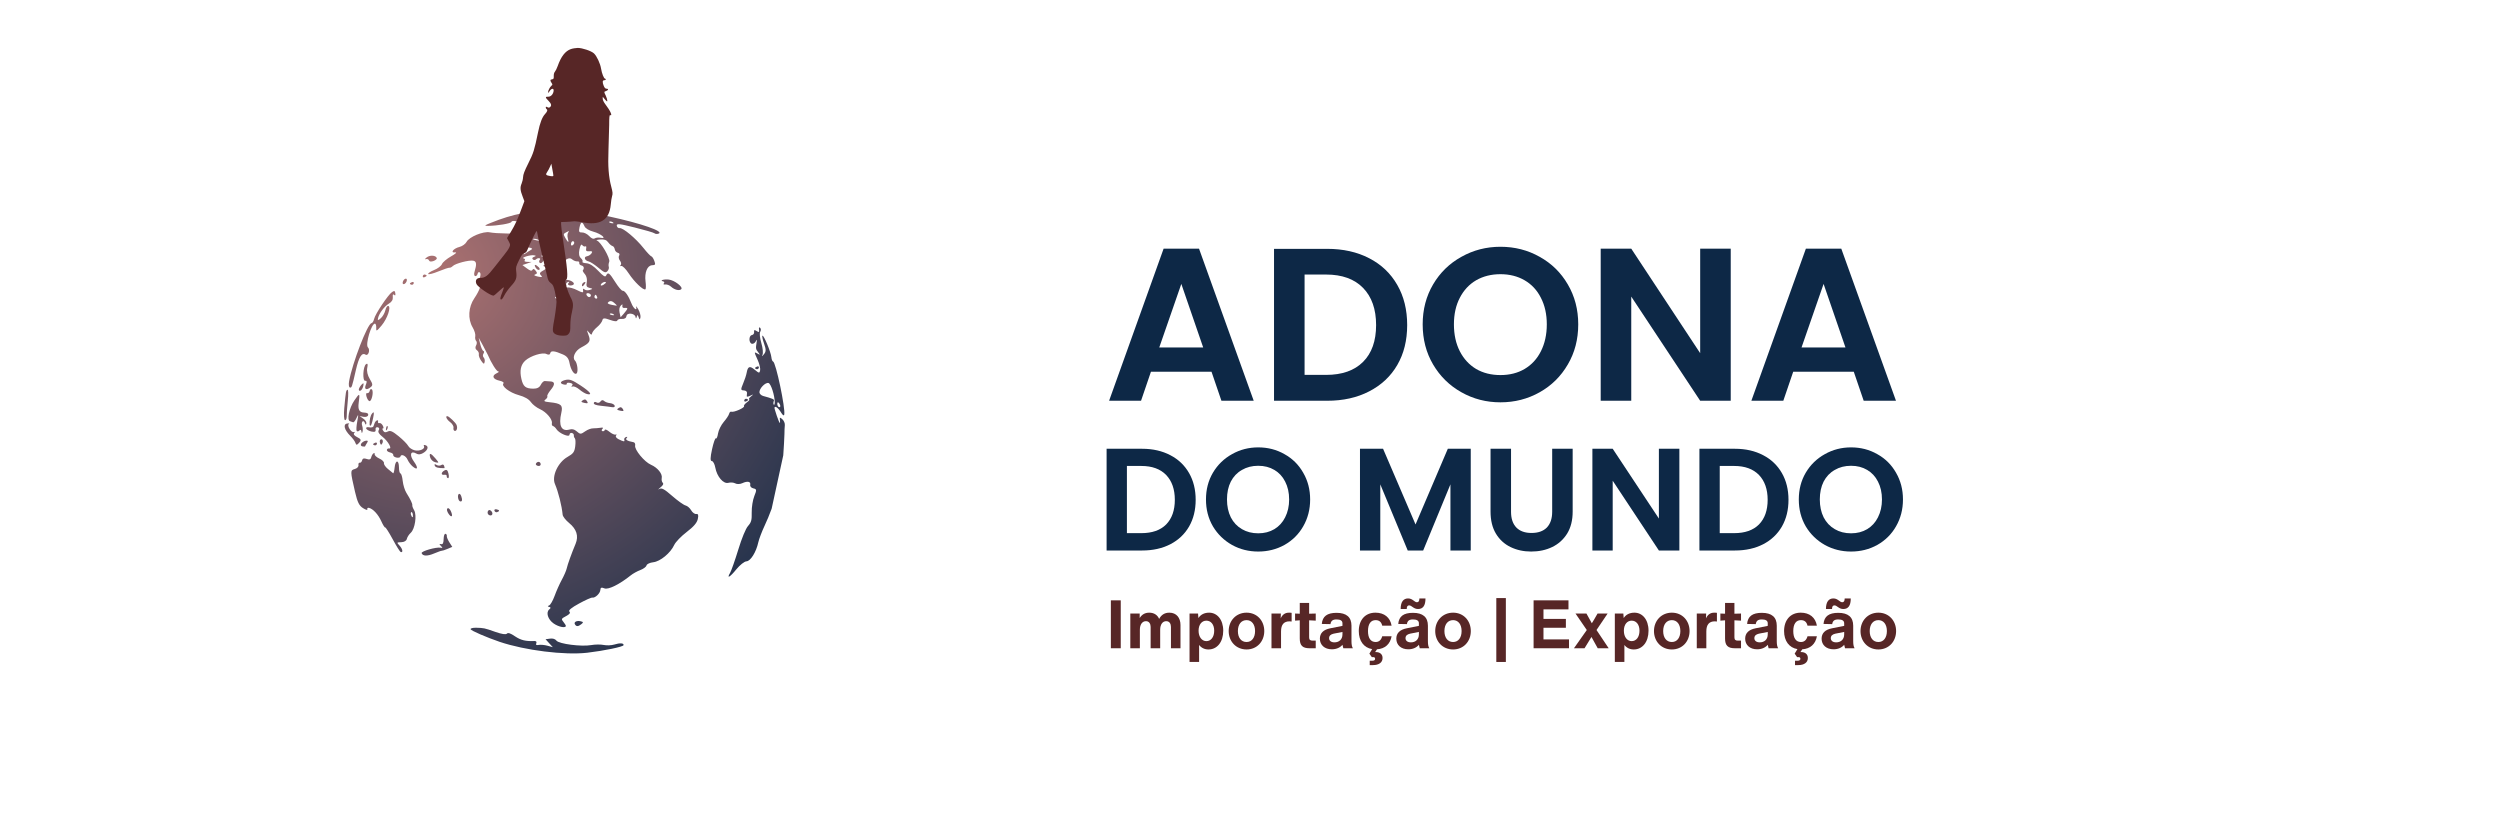 <svg xmlns="http://www.w3.org/2000/svg" xmlns:xlink="http://www.w3.org/1999/xlink" width="300" viewBox="0 0 224.88 75" height="100" preserveAspectRatio="xMidYMid meet"><defs><filter x="0%" y="0%" width="100%" height="100%" id="c068e4cd6a"></filter><filter x="0%" y="0%" width="100%" height="100%" id="91840aef9f"></filter><g></g><clipPath id="6dc8d14d1a"><path d="M 30 18 L 71 18 L 71 59 L 30 59 Z M 30 18 " clip-rule="nonzero"></path></clipPath><clipPath id="824d82ad20"><path d="M 35.367 15.266 L 74.191 23.707 L 65.746 62.527 L 26.926 54.086 Z M 35.367 15.266 " clip-rule="nonzero"></path></clipPath><clipPath id="2579685cd6"><path d="M 35.367 15.266 L 74.191 23.707 L 65.746 62.527 L 26.926 54.086 Z M 35.367 15.266 " clip-rule="nonzero"></path></clipPath><clipPath id="bdfb4d6223"><path d="M 44.91 57.766 C 43.719 57.359 42.34 56.762 42.293 56.633 C 42.266 56.551 42.484 56.492 42.785 56.496 C 43.5 56.516 43.512 56.516 44.535 56.875 C 45.113 57.074 45.465 57.129 45.562 57.027 C 45.664 56.918 45.883 56.988 46.293 57.27 C 46.816 57.621 47.262 57.73 48.047 57.691 C 48.195 57.688 48.262 57.77 48.207 57.891 C 48.141 58.039 48.207 58.086 48.426 58.043 C 48.598 58.012 48.957 58.043 49.219 58.117 L 49.695 58.246 L 49.367 57.891 L 49.039 57.531 L 49.438 57.477 C 49.691 57.441 49.902 57.504 50.02 57.656 C 50.254 57.957 52.273 58.215 53.141 58.059 C 53.484 57.996 53.992 57.988 54.27 58.047 C 54.547 58.105 54.98 58.086 55.227 58.008 C 55.73 57.848 56.102 57.875 56.059 58.066 C 56.027 58.211 54.297 58.57 52.793 58.746 C 50.75 58.98 47.203 58.539 44.91 57.766 Z M 49.773 56.117 C 49.246 55.754 49.047 55.105 49.383 54.84 C 49.527 54.723 49.523 54.66 49.367 54.621 C 49.211 54.586 49.211 54.551 49.355 54.492 C 49.473 54.453 49.695 54.066 49.852 53.637 C 50.008 53.207 50.301 52.547 50.504 52.176 C 50.707 51.801 50.902 51.352 50.941 51.172 C 51.012 50.832 51.387 49.789 51.746 48.934 C 52.031 48.246 51.836 47.621 51.156 47.066 C 50.855 46.82 50.594 46.484 50.578 46.324 C 50.504 45.523 50.191 44.277 49.883 43.555 C 49.582 42.848 50.164 41.602 51.02 41.121 C 51.535 40.828 51.645 40.676 51.711 40.164 C 51.754 39.828 51.738 39.504 51.676 39.445 C 51.613 39.387 51.574 39.262 51.586 39.172 C 51.594 39.082 51.512 38.988 51.402 38.965 C 51.293 38.941 51.199 39.012 51.195 39.125 C 51.191 39.395 50.266 39.004 50.027 38.637 C 49.938 38.492 49.793 38.363 49.711 38.344 C 49.629 38.328 49.586 38.215 49.609 38.098 C 49.684 37.754 49.117 37.082 48.539 36.824 C 48.242 36.691 47.871 36.406 47.719 36.188 C 47.527 35.918 47.168 35.711 46.629 35.562 C 45.797 35.336 45.023 34.738 45.254 34.5 C 45.324 34.426 45.164 34.32 44.898 34.262 C 44.297 34.133 44.168 33.82 44.629 33.598 C 44.82 33.508 44.895 33.434 44.793 33.434 C 44.637 33.438 44.156 32.676 43.836 31.922 C 43.793 31.82 43.594 31.438 43.391 31.066 L 43.023 30.398 L 43.164 30.977 C 43.238 31.293 43.367 31.566 43.445 31.586 C 43.523 31.602 43.527 31.711 43.453 31.824 C 43.379 31.938 43.387 32.094 43.469 32.172 C 43.551 32.254 43.59 32.434 43.559 32.574 C 43.512 32.797 43.473 32.785 43.246 32.469 C 43.105 32.27 43.008 32.008 43.035 31.887 C 43.062 31.766 42.98 31.598 42.859 31.516 C 42.719 31.426 42.691 31.262 42.785 31.098 C 42.871 30.949 42.875 30.766 42.797 30.691 C 42.719 30.613 42.68 30.418 42.715 30.262 C 42.75 30.102 42.645 29.746 42.48 29.469 C 42.027 28.703 42.09 27.637 42.633 26.84 C 43.129 26.109 43.332 25.492 43.086 25.438 C 42.992 25.418 43 25.242 43.102 25.039 C 43.203 24.836 43.215 24.609 43.133 24.527 C 43.047 24.449 42.957 24.496 42.926 24.633 C 42.898 24.773 42.797 24.867 42.703 24.848 C 42.613 24.828 42.586 24.652 42.648 24.457 C 42.855 23.781 42.828 23.527 42.543 23.465 C 42.176 23.383 40.918 23.711 40.691 23.945 C 40.598 24.039 40.465 24.109 40.395 24.094 C 40.324 24.082 39.883 24.227 39.41 24.422 C 38.941 24.617 38.52 24.723 38.48 24.66 C 38.441 24.598 38.672 24.438 38.996 24.309 C 39.324 24.18 39.645 23.938 39.715 23.77 C 39.781 23.602 40.152 23.289 40.539 23.07 C 40.93 22.855 41.098 22.695 40.918 22.715 C 40.422 22.777 40.742 22.359 41.297 22.223 C 41.547 22.16 41.832 21.957 41.93 21.77 C 42.16 21.32 43.438 20.793 44.016 20.91 C 44.27 20.965 44.93 21.008 45.484 21.012 C 46.039 21.012 46.758 21.09 47.082 21.184 C 47.559 21.324 47.672 21.301 47.707 21.055 C 47.738 20.812 47.688 20.781 47.426 20.871 C 47.25 20.938 47.07 20.926 47.02 20.852 C 46.898 20.664 47.395 20.305 47.688 20.367 C 47.828 20.398 47.91 20.316 47.887 20.172 C 47.863 20.008 48.07 19.879 48.5 19.793 C 48.859 19.719 49 19.66 48.812 19.664 C 48.367 19.668 47.344 19.793 46.953 19.895 C 46.781 19.938 46.496 19.941 46.32 19.902 C 46.141 19.863 45.98 19.895 45.965 19.973 C 45.934 20.113 44.688 20.324 43.863 20.328 C 43.496 20.328 43.527 20.293 44.09 20.066 C 46.094 19.246 47.785 18.922 50.297 18.883 C 51.586 18.859 52.359 18.965 54.754 19.48 C 57.645 20.105 59.754 20.836 59.215 21.027 C 59.078 21.074 58.918 21.062 58.852 21 C 58.789 20.938 57.988 20.703 57.074 20.477 C 55.68 20.129 55.418 20.102 55.449 20.316 C 55.473 20.453 55.59 20.551 55.707 20.531 C 56.008 20.488 57.16 21.449 57.852 22.32 C 58.164 22.715 58.484 23.051 58.559 23.07 C 58.633 23.086 58.754 23.27 58.828 23.477 C 58.949 23.812 58.922 23.859 58.633 23.871 C 58.195 23.891 57.938 24.52 58.039 25.332 C 58.086 25.688 58.078 26.008 58.027 26.039 C 57.848 26.156 57.023 25.367 56.535 24.621 C 56.266 24.207 55.961 23.902 55.852 23.938 C 55.746 23.977 55.719 23.941 55.797 23.863 C 55.875 23.781 55.848 23.602 55.734 23.457 C 55.625 23.316 55.59 23.109 55.664 23.004 C 55.734 22.891 55.688 22.781 55.551 22.754 C 55.418 22.723 55.289 22.582 55.27 22.438 C 55.246 22.293 55.152 22.16 55.059 22.141 C 54.965 22.117 54.793 21.969 54.676 21.809 C 54.52 21.594 54.332 21.523 53.961 21.555 C 53.68 21.574 53.547 21.621 53.664 21.652 C 54.004 21.75 54.883 23.262 54.77 23.555 C 54.711 23.703 54.691 23.91 54.73 24.016 C 54.77 24.121 54.711 24.297 54.605 24.41 C 54.438 24.582 54.316 24.535 53.797 24.098 C 53.461 23.816 53.066 23.559 52.914 23.527 C 52.551 23.449 52.445 23.109 52.773 23.062 C 52.914 23.039 53.098 22.922 53.176 22.801 C 53.285 22.637 53.234 22.59 52.977 22.613 C 52.723 22.637 52.648 22.574 52.695 22.367 C 52.727 22.215 52.695 22.125 52.625 22.172 C 52.555 22.215 52.434 22.172 52.352 22.07 C 52.254 21.941 52.172 22.059 52.09 22.449 C 52.008 22.816 52.055 23.086 52.215 23.23 C 52.352 23.352 52.418 23.5 52.363 23.555 C 52.309 23.613 52.465 23.676 52.711 23.691 C 53.012 23.715 53.359 23.934 53.777 24.371 C 54.25 24.871 54.418 24.969 54.496 24.793 C 54.656 24.449 54.789 24.551 55.324 25.402 C 55.594 25.832 55.891 26.176 55.98 26.168 C 56.176 26.148 56.512 26.629 56.77 27.305 C 56.953 27.777 57.309 28.043 57.195 27.621 C 57.164 27.496 57.25 27.602 57.391 27.852 C 57.527 28.098 57.613 28.422 57.582 28.566 C 57.531 28.797 57.508 28.793 57.418 28.555 C 57.328 28.309 57.309 28.305 57.246 28.516 C 57.199 28.68 57.168 28.688 57.141 28.535 C 57.082 28.188 56.371 28.105 56.324 28.441 C 56.297 28.625 56.148 28.719 55.91 28.703 C 55.707 28.688 55.52 28.75 55.5 28.844 C 55.477 28.953 55.227 28.93 54.836 28.789 C 54.328 28.605 54.203 28.613 54.152 28.828 C 54.117 28.977 53.91 29.246 53.688 29.43 C 53.465 29.613 53.262 29.863 53.234 29.984 C 53.188 30.168 53.145 30.16 52.949 29.922 C 52.738 29.66 52.734 29.676 52.906 30.148 C 53.117 30.711 53.027 30.863 52.238 31.277 C 51.703 31.559 51.41 32.188 51.691 32.457 C 51.895 32.656 51.996 33.438 51.84 33.602 C 51.648 33.797 51.312 33.305 51.195 32.66 C 51.121 32.262 50.961 32.055 50.605 31.902 C 49.852 31.57 49.52 31.535 49.465 31.781 C 49.434 31.93 49.309 31.957 49.117 31.859 C 48.773 31.684 47.676 32.027 47.211 32.457 C 46.805 32.832 46.695 33.363 46.867 34.105 C 47.027 34.793 47.238 34.969 47.93 34.98 C 48.277 34.984 48.492 34.875 48.613 34.629 C 48.711 34.43 48.879 34.277 48.98 34.293 C 49.082 34.309 49.297 34.324 49.461 34.328 C 49.898 34.34 49.91 34.605 49.496 35.105 C 49.293 35.352 49.16 35.602 49.199 35.66 C 49.238 35.723 49.164 35.855 49.035 35.953 C 48.844 36.105 48.91 36.148 49.426 36.203 C 50.445 36.309 50.617 36.465 50.461 37.148 C 50.191 38.301 50.465 38.863 51.188 38.66 C 51.426 38.59 51.617 38.633 51.809 38.793 C 52.176 39.105 52.195 39.105 52.629 38.805 C 52.836 38.66 53.148 38.547 53.324 38.551 C 53.5 38.551 53.793 38.527 53.977 38.5 C 54.211 38.461 54.266 38.492 54.152 38.605 C 54.066 38.695 54.074 38.785 54.168 38.809 C 54.262 38.828 54.352 38.777 54.371 38.691 C 54.387 38.609 54.574 38.684 54.785 38.859 C 54.996 39.035 55.25 39.148 55.348 39.113 C 55.445 39.078 55.461 39.117 55.387 39.195 C 55.309 39.273 55.398 39.418 55.586 39.516 C 56.062 39.762 56.191 39.777 56.125 39.582 C 56.09 39.488 56.16 39.379 56.277 39.336 C 56.41 39.289 56.434 39.32 56.336 39.422 C 56.191 39.57 56.398 39.695 56.953 39.797 C 57.066 39.816 57.133 39.953 57.102 40.098 C 57.027 40.469 57.938 41.574 58.527 41.828 C 59.125 42.086 59.578 42.652 59.496 43.027 C 59.465 43.18 59.504 43.371 59.586 43.449 C 59.684 43.543 59.609 43.691 59.371 43.875 C 59.172 44.031 59.129 44.094 59.277 44.012 C 59.496 43.887 59.719 44.008 60.449 44.645 C 60.941 45.074 61.48 45.457 61.641 45.492 C 61.801 45.527 62.027 45.723 62.145 45.926 C 62.262 46.133 62.469 46.281 62.605 46.262 C 62.781 46.234 62.82 46.359 62.742 46.711 C 62.668 47.055 62.371 47.398 61.738 47.883 C 61.246 48.258 60.742 48.781 60.621 49.043 C 60.289 49.77 59.367 50.531 58.734 50.602 C 58.426 50.637 58.152 50.766 58.125 50.891 C 58.098 51.016 57.848 51.199 57.57 51.305 C 57.293 51.406 56.902 51.625 56.699 51.789 C 55.695 52.594 54.684 53.094 54.34 52.953 C 54.07 52.844 53.98 52.879 53.973 53.094 C 53.957 53.402 53.5 53.836 53.25 53.785 C 53.164 53.766 52.629 54.004 52.059 54.316 C 51.367 54.691 51.074 54.934 51.184 55.043 C 51.301 55.152 51.211 55.277 50.887 55.449 C 50.449 55.68 50.434 55.715 50.652 55.977 C 50.781 56.133 50.879 56.297 50.867 56.344 C 50.824 56.547 50.215 56.422 49.773 56.117 Z M 55.148 28.281 C 55.043 28.211 54.902 28.188 54.836 28.227 C 54.773 28.27 54.859 28.328 55.031 28.359 C 55.219 28.391 55.266 28.363 55.148 28.281 Z M 56.398 27.789 C 56.414 27.727 56.312 27.691 56.168 27.715 C 56.016 27.738 55.926 27.664 55.949 27.535 C 55.988 27.359 55.961 27.355 55.805 27.512 C 55.688 27.633 55.648 27.875 55.703 28.133 L 55.793 28.555 L 56.082 28.23 C 56.238 28.051 56.383 27.852 56.398 27.789 Z M 51.152 27.121 C 51.16 27.09 51.023 26.922 50.852 26.742 C 50.566 26.457 50.496 26.441 50.145 26.617 C 49.766 26.809 49.773 26.82 50.445 27 C 50.828 27.098 51.148 27.156 51.152 27.121 Z M 50.945 26.211 C 50.699 25.934 50.703 25.918 51.004 25.871 C 51.176 25.844 51.574 25.953 51.887 26.117 C 52.371 26.363 52.453 26.367 52.418 26.145 C 52.391 25.977 52.434 25.941 52.539 26.043 C 52.629 26.129 52.844 26.152 53.02 26.094 C 53.309 26 53.309 25.984 52.996 25.91 C 52.738 25.852 52.68 25.73 52.75 25.402 C 52.801 25.164 52.73 24.844 52.59 24.684 C 52.449 24.527 52.363 24.371 52.391 24.336 C 52.547 24.156 52.492 23.941 52.277 23.895 C 52.145 23.867 52.055 23.766 52.074 23.668 C 52.094 23.57 52.016 23.508 51.895 23.523 C 51.773 23.539 51.562 23.457 51.426 23.34 C 51.227 23.18 51.055 23.223 50.648 23.535 C 50.363 23.754 50.078 23.887 50.02 23.828 C 49.957 23.766 49.84 23.816 49.762 23.938 C 49.684 24.059 49.676 24.152 49.742 24.145 C 49.809 24.141 50.023 24.383 50.215 24.688 C 50.434 25.031 50.672 25.223 50.844 25.195 C 51.203 25.141 51.723 25.438 51.559 25.605 C 51.492 25.676 51.328 25.711 51.195 25.684 C 51.051 25.652 51.016 25.562 51.109 25.469 C 51.203 25.367 51.184 25.336 51.051 25.383 C 50.93 25.426 50.863 25.535 50.895 25.629 C 50.93 25.723 50.879 25.781 50.785 25.762 C 50.691 25.742 50.629 25.652 50.648 25.562 C 50.711 25.281 50.082 25.262 49.941 25.543 C 49.777 25.859 50.059 26.371 50.277 26.148 C 50.371 26.047 50.465 26.066 50.582 26.215 C 50.672 26.332 50.805 26.387 50.875 26.344 C 50.945 26.297 50.984 26.355 50.957 26.473 C 50.934 26.594 50.977 26.648 51.059 26.594 C 51.137 26.543 51.09 26.371 50.945 26.211 Z M 52.328 25.602 C 52.344 25.52 52.441 25.422 52.539 25.387 C 52.645 25.352 52.656 25.422 52.57 25.551 C 52.402 25.809 52.277 25.832 52.328 25.602 Z M 50.395 24.754 C 50.25 24.586 50.219 24.469 50.32 24.488 C 50.629 24.543 50.98 24.816 50.945 24.973 C 50.902 25.184 50.691 25.102 50.395 24.754 Z M 55.457 27.5 C 55.461 27.48 55.34 27.363 55.195 27.238 C 55 27.074 54.863 27.055 54.715 27.168 C 54.562 27.289 54.625 27.355 54.98 27.434 C 55.238 27.488 55.453 27.52 55.457 27.5 Z M 53.121 26.609 C 53.141 26.52 53.043 26.422 52.906 26.391 C 52.766 26.363 52.684 26.418 52.719 26.52 C 52.754 26.621 52.852 26.719 52.934 26.734 C 53.016 26.754 53.102 26.695 53.121 26.609 Z M 53.684 26.73 C 53.648 26.629 53.586 26.539 53.547 26.531 C 53.508 26.523 53.461 26.59 53.441 26.676 C 53.422 26.766 53.484 26.855 53.578 26.875 C 53.672 26.895 53.719 26.832 53.684 26.73 Z M 48.629 24.781 C 48.453 24.602 48.504 24.523 48.949 24.273 C 49.238 24.109 49.496 23.887 49.52 23.777 C 49.543 23.668 49.43 23.695 49.27 23.84 C 49.105 23.984 48.93 24.035 48.879 23.957 C 48.824 23.875 48.867 23.828 48.973 23.852 C 49.074 23.871 49.184 23.781 49.211 23.648 C 49.277 23.336 48.973 23.27 48.785 23.555 C 48.707 23.676 48.586 23.723 48.516 23.652 C 48.445 23.586 48.445 23.473 48.512 23.402 C 48.582 23.332 48.566 23.258 48.477 23.238 C 48.391 23.219 48.254 23.266 48.18 23.344 C 48.105 23.422 47.977 23.422 47.898 23.348 C 47.805 23.254 47.844 23.176 48.004 23.117 C 48.203 23.043 48.207 23.016 48.008 22.977 C 47.703 22.914 46.789 23.191 47.07 23.262 C 47.188 23.289 47.227 23.371 47.16 23.441 C 47.09 23.512 47.207 23.566 47.414 23.57 L 47.793 23.574 L 46.957 23.855 L 47.359 24.156 C 47.648 24.375 47.789 24.41 47.859 24.289 C 47.934 24.168 48.016 24.191 48.152 24.367 C 48.305 24.562 48.297 24.629 48.105 24.699 C 47.949 24.754 48.035 24.82 48.352 24.891 C 48.727 24.973 48.789 24.949 48.629 24.781 Z M 48.141 24.074 C 47.965 23.773 48.133 23.762 48.426 24.051 C 48.527 24.152 48.543 24.262 48.457 24.289 C 48.371 24.32 48.23 24.223 48.141 24.074 Z M 54.473 25.41 C 54.402 25.293 54.043 25.469 54.008 25.637 C 53.988 25.723 54.094 25.723 54.242 25.637 C 54.391 25.547 54.492 25.445 54.473 25.41 Z M 49.836 24.648 C 49.844 24.613 49.746 24.516 49.621 24.434 C 49.492 24.348 49.422 24.359 49.457 24.465 C 49.52 24.637 49.809 24.777 49.836 24.648 Z M 47.742 22.48 C 47.91 22.391 47.84 22.328 47.488 22.262 C 47.223 22.211 46.848 22.281 46.656 22.418 C 46.312 22.664 46.312 22.664 46.715 22.457 C 47.137 22.238 47.395 22.469 47.113 22.812 C 47.035 22.914 47.09 22.906 47.242 22.801 C 47.391 22.691 47.617 22.551 47.742 22.48 Z M 49.016 23.008 C 49.035 22.914 48.969 22.863 48.867 22.902 C 48.77 22.938 48.68 22.996 48.672 23.035 C 48.66 23.074 48.727 23.121 48.816 23.141 C 48.902 23.16 48.992 23.102 49.016 23.008 Z M 48.434 21.594 C 48.285 21.52 48.066 21.473 47.949 21.492 C 47.828 21.516 47.949 21.574 48.219 21.629 C 48.484 21.684 48.582 21.668 48.434 21.594 Z M 49.727 21.688 C 49.688 21.625 49.547 21.648 49.414 21.734 C 49.223 21.859 49.234 21.883 49.484 21.844 C 49.656 21.816 49.766 21.746 49.727 21.688 Z M 51.617 21.887 C 51.637 21.805 51.59 21.723 51.516 21.707 C 51.441 21.691 51.359 21.781 51.332 21.91 C 51.305 22.039 51.348 22.121 51.434 22.094 C 51.516 22.062 51.602 21.969 51.617 21.887 Z M 51.039 21.43 C 50.984 21.23 51.012 20.988 51.098 20.895 C 51.203 20.785 51.141 20.785 50.938 20.887 C 50.633 21.043 50.625 21.074 50.816 21.41 C 51.086 21.875 51.168 21.883 51.039 21.43 Z M 50.199 21.359 C 50.172 21.32 49.941 21.191 49.688 21.074 C 49.352 20.918 49.281 20.918 49.434 21.078 C 49.617 21.27 50.332 21.535 50.199 21.359 Z M 48.859 20.605 C 49.109 20.504 49.109 20.492 48.883 20.508 C 48.742 20.52 48.496 20.418 48.34 20.289 C 48.086 20.078 48.07 20.09 48.215 20.371 C 48.406 20.738 48.484 20.766 48.859 20.605 Z M 49.715 20.562 C 49.746 20.41 49.664 20.34 49.488 20.367 C 49.266 20.402 49.25 20.445 49.398 20.59 C 49.645 20.836 49.656 20.836 49.715 20.562 Z M 53.984 21.398 C 54.617 21.535 54.047 21.043 53.355 20.855 C 52.938 20.742 52.629 20.555 52.543 20.359 C 52.34 19.902 52.211 19.934 52.094 20.469 C 52.012 20.852 52.055 20.934 52.324 20.922 C 52.504 20.914 52.793 21.059 52.965 21.242 C 53.168 21.465 53.34 21.535 53.469 21.453 C 53.574 21.387 53.805 21.359 53.984 21.398 Z M 50.379 20.613 C 50.395 20.527 50.336 20.438 50.242 20.418 C 50.148 20.398 50.102 20.461 50.137 20.562 C 50.172 20.664 50.23 20.754 50.27 20.762 C 50.309 20.77 50.359 20.703 50.379 20.613 Z M 55.094 20.008 C 54.988 19.938 54.848 19.91 54.781 19.953 C 54.719 19.996 54.805 20.055 54.977 20.086 C 55.164 20.117 55.211 20.086 55.094 20.008 Z M 51.691 56.203 C 51.555 55.996 51.82 55.832 52.176 55.91 C 52.449 55.969 52.465 56.016 52.254 56.18 C 51.98 56.395 51.816 56.402 51.691 56.203 Z M 35.285 48.535 C 34.953 47.922 34.648 47.441 34.605 47.469 C 34.562 47.492 34.406 47.246 34.258 46.914 C 33.98 46.301 33.523 45.801 33.148 45.707 C 33.035 45.68 32.969 45.734 33 45.832 C 33.039 45.938 32.883 45.898 32.617 45.734 C 32.266 45.52 32.109 45.199 31.895 44.277 C 31.457 42.375 31.453 42.328 31.871 42.211 C 32.082 42.152 32.223 42 32.203 41.859 C 32.18 41.723 32.234 41.625 32.32 41.645 C 32.406 41.664 32.5 41.562 32.531 41.426 C 32.566 41.258 32.699 41.219 32.938 41.305 C 33.18 41.395 33.305 41.352 33.348 41.164 C 33.383 41.016 33.473 40.852 33.555 40.801 C 33.633 40.75 33.68 40.785 33.66 40.883 C 33.641 40.977 33.828 41.152 34.082 41.27 C 34.336 41.383 34.523 41.57 34.496 41.684 C 34.473 41.793 34.633 42.027 34.848 42.203 C 35.066 42.379 35.277 42.551 35.32 42.59 C 35.363 42.625 35.426 42.395 35.457 42.074 C 35.527 41.363 35.844 41.363 35.848 42.074 C 35.848 42.352 35.906 42.594 35.984 42.609 C 36.059 42.625 36.148 42.93 36.184 43.285 C 36.223 43.641 36.367 44.121 36.512 44.352 C 36.891 44.957 37.074 45.344 37.047 45.477 C 37.031 45.539 37.105 45.742 37.215 45.926 C 37.469 46.375 37.289 47.598 36.914 47.945 C 36.75 48.094 36.59 48.344 36.555 48.5 C 36.52 48.672 36.32 48.789 36.062 48.797 C 35.633 48.812 35.633 48.816 35.906 49.113 C 36.18 49.41 36.238 49.758 36.004 49.684 C 35.938 49.664 35.613 49.145 35.285 48.535 Z M 37.094 46.301 C 37.07 46.152 37.008 46.059 36.957 46.09 C 36.906 46.125 36.895 46.238 36.934 46.344 C 37.035 46.637 37.141 46.605 37.094 46.301 Z M 37.887 49.785 C 37.824 49.609 39.203 49.215 39.598 49.293 C 39.793 49.336 39.797 49.309 39.621 49.133 C 39.457 48.969 39.461 48.934 39.637 48.973 C 39.797 49.004 39.859 48.875 39.867 48.512 C 39.871 48.227 39.945 48.023 40.031 48.043 C 40.117 48.062 40.172 48.148 40.152 48.238 C 40.137 48.328 40.238 48.582 40.383 48.809 L 40.645 49.219 L 40.211 49.402 C 39.973 49.504 39.738 49.578 39.695 49.57 C 39.652 49.562 39.352 49.668 39.027 49.805 C 38.41 50.07 37.988 50.062 37.887 49.785 Z M 40.293 46.211 C 40.207 46.082 40.152 45.918 40.168 45.848 C 40.219 45.609 40.441 45.766 40.57 46.137 C 40.715 46.535 40.531 46.586 40.293 46.211 Z M 65.652 51.551 C 65.762 51.363 66.09 50.43 66.383 49.473 C 66.695 48.445 67.055 47.574 67.262 47.34 C 67.559 47.004 67.609 46.809 67.594 46.109 C 67.586 45.645 67.688 44.996 67.828 44.648 C 68.055 44.086 68.047 44.02 67.742 43.953 C 67.551 43.91 67.43 43.773 67.461 43.637 C 67.523 43.332 67.215 43.27 66.742 43.488 C 66.539 43.582 66.258 43.59 66.113 43.504 C 65.965 43.422 65.691 43.398 65.5 43.453 C 65.051 43.578 64.469 42.91 64.316 42.082 C 64.258 41.762 64.117 41.496 64.004 41.496 C 63.855 41.492 63.859 41.188 64.027 40.422 C 64.156 39.832 64.309 39.398 64.371 39.453 C 64.43 39.512 64.516 39.316 64.562 39.016 C 64.609 38.719 64.84 38.25 65.074 37.977 C 65.312 37.703 65.531 37.371 65.562 37.238 C 65.59 37.105 65.688 37.023 65.77 37.055 C 65.984 37.133 66.988 36.691 66.902 36.555 C 66.863 36.496 66.98 36.34 67.16 36.211 C 67.344 36.078 67.438 35.961 67.367 35.945 C 67.297 35.93 67.367 35.812 67.523 35.684 C 67.781 35.473 67.777 35.465 67.477 35.609 C 67.297 35.699 67.148 35.723 67.148 35.664 C 67.148 35.609 67.16 35.469 67.172 35.355 C 67.18 35.242 67.051 35.141 66.879 35.137 C 66.602 35.125 66.594 35.055 66.816 34.531 C 66.957 34.207 67.098 33.77 67.137 33.559 C 67.242 32.965 67.414 32.898 67.867 33.277 C 68.258 33.602 68.293 33.605 68.352 33.328 C 68.387 33.168 68.289 32.75 68.133 32.402 C 67.793 31.648 67.793 31.641 68.129 31.832 C 68.367 31.965 68.371 31.953 68.184 31.711 C 67.953 31.418 67.945 31.367 68.035 30.82 C 68.082 30.547 68.062 30.52 67.961 30.719 C 67.887 30.867 67.73 30.965 67.613 30.941 C 67.32 30.875 67.316 30.203 67.609 30.156 C 67.742 30.137 67.832 30.008 67.809 29.871 C 67.781 29.691 67.844 29.668 68.035 29.793 C 68.242 29.93 68.289 29.902 68.254 29.668 C 68.223 29.477 68.262 29.418 68.355 29.508 C 68.434 29.586 68.438 29.746 68.359 29.867 C 68.281 29.984 68.328 30.441 68.461 30.879 C 68.594 31.32 68.637 31.797 68.559 31.945 C 68.477 32.098 68.531 32.078 68.68 31.898 C 68.895 31.645 68.898 31.473 68.707 30.926 C 68.578 30.562 68.512 30.242 68.559 30.211 C 68.676 30.137 69.32 31.691 69.363 32.145 C 69.383 32.344 69.449 32.52 69.516 32.535 C 69.762 32.586 70.641 36.762 70.523 37.309 C 70.492 37.449 70.383 37.375 70.223 37.105 C 69.996 36.723 69.688 36.496 69.645 36.684 C 69.621 36.797 70.051 38.047 70.117 38.062 C 70.148 38.066 70.156 37.945 70.133 37.789 C 70.098 37.555 70.137 37.543 70.348 37.73 C 70.492 37.859 70.594 38.098 70.574 38.27 C 70.555 38.438 70.539 38.801 70.539 39.078 C 70.535 39.359 70.48 40.348 70.414 41.285 C 70.281 43.121 69.656 45.391 68.75 47.324 C 68.504 47.848 68.254 48.512 68.188 48.805 C 67.996 49.691 67.488 50.504 67.121 50.52 C 66.938 50.527 66.531 50.848 66.219 51.23 C 65.629 51.957 65.312 52.133 65.652 51.551 Z M 70.09 36.332 C 70 36.191 69.926 36.168 69.906 36.266 C 69.859 36.48 70.008 36.715 70.137 36.629 C 70.195 36.594 70.172 36.461 70.09 36.332 Z M 69.668 36.234 C 69.668 35.59 69.324 34.52 69.102 34.469 C 68.809 34.402 68.254 34.988 68.289 35.324 C 68.305 35.449 68.453 35.59 68.621 35.637 C 69.449 35.863 69.637 35.941 69.594 36.051 C 69.523 36.23 69.527 36.414 69.602 36.43 C 69.637 36.438 69.668 36.352 69.668 36.234 Z M 43.828 46.074 C 43.859 45.934 43.965 45.863 44.062 45.922 C 44.34 46.086 44.312 46.445 44.027 46.383 C 43.887 46.352 43.797 46.211 43.828 46.074 Z M 44.441 45.969 C 44.406 45.867 44.488 45.809 44.629 45.84 C 44.91 45.898 44.93 46.008 44.68 46.094 C 44.586 46.129 44.48 46.07 44.441 45.969 Z M 41.168 44.809 C 41.109 44.43 41.324 44.305 41.449 44.645 C 41.57 44.988 41.539 45.168 41.355 45.125 C 41.273 45.109 41.191 44.965 41.168 44.809 Z M 40.145 42.848 C 40.164 42.762 40.062 42.707 39.918 42.73 C 39.602 42.777 39.633 42.5 39.965 42.328 C 40.145 42.238 40.23 42.316 40.305 42.633 C 40.359 42.871 40.34 43.051 40.258 43.035 C 40.18 43.016 40.129 42.93 40.145 42.848 Z M 37.047 41.953 C 36.895 41.82 36.703 41.559 36.621 41.371 C 36.465 41.008 36.035 40.82 35.977 41.09 C 35.957 41.18 35.797 41.219 35.617 41.18 C 35.441 41.145 35.312 41.039 35.332 40.949 C 35.352 40.863 35.223 40.758 35.043 40.719 C 34.867 40.68 34.738 40.578 34.758 40.488 C 34.777 40.398 34.863 40.344 34.953 40.363 C 35.273 40.43 34.867 39.703 34.375 39.32 C 34.047 39.066 33.93 38.867 34.023 38.723 C 34.109 38.594 34.074 38.484 33.934 38.453 C 33.797 38.426 33.719 38.508 33.742 38.664 C 33.773 38.855 33.672 38.902 33.375 38.84 C 33.148 38.789 32.934 38.668 32.898 38.566 C 32.863 38.465 32.984 38.418 33.164 38.457 C 33.348 38.496 33.523 38.457 33.551 38.371 C 33.582 38.285 33.633 38.148 33.66 38.07 C 33.746 37.84 34.012 37.723 33.965 37.938 C 33.941 38.047 33.992 38.109 34.082 38.078 C 34.172 38.047 34.309 38.148 34.391 38.301 C 34.473 38.457 34.477 38.574 34.406 38.559 C 34.332 38.539 34.34 38.629 34.418 38.754 C 34.527 38.926 34.633 38.945 34.844 38.836 C 35.066 38.723 35.258 38.805 35.82 39.262 C 36.207 39.578 36.594 39.969 36.68 40.133 C 36.762 40.297 37.035 40.477 37.277 40.531 C 37.727 40.629 38.242 40.383 38.09 40.145 C 38.047 40.074 38.09 40.031 38.188 40.055 C 38.531 40.129 38.488 40.457 38.102 40.723 C 37.84 40.906 37.613 40.938 37.41 40.82 C 36.887 40.52 36.758 40.945 37.195 41.543 C 37.617 42.129 37.531 42.375 37.047 41.953 Z M 39.066 41.902 C 39.02 41.762 39.074 41.742 39.223 41.84 C 39.348 41.922 39.539 41.93 39.645 41.859 C 39.777 41.773 39.867 41.797 39.914 41.934 C 39.953 42.043 39.961 42.133 39.934 42.133 C 39.395 42.145 39.129 42.074 39.066 41.902 Z M 31.922 39.848 C 31.875 39.707 31.664 39.422 31.457 39.219 C 30.926 38.691 30.797 38.176 31.184 38.117 C 31.344 38.09 31.414 38.113 31.336 38.16 C 31.137 38.289 31.555 38.965 31.781 38.883 C 31.887 38.848 31.902 38.887 31.816 38.973 C 31.727 39.07 31.82 39.207 32.055 39.324 C 32.469 39.531 32.492 39.617 32.203 39.91 C 32.043 40.07 32 40.062 31.922 39.848 Z M 32.453 39.918 C 32.531 39.801 32.715 39.688 32.859 39.664 C 33.051 39.637 33.086 39.691 32.973 39.859 C 32.891 39.988 32.812 40.125 32.805 40.16 C 32.797 40.199 32.684 40.207 32.555 40.176 C 32.414 40.148 32.375 40.039 32.453 39.918 Z M 38.656 41.168 C 38.527 40.715 38.707 40.754 39.141 41.273 C 39.469 41.672 39.469 41.676 39.117 41.602 C 38.918 41.559 38.711 41.363 38.656 41.168 Z M 33.52 39.977 C 33.527 39.938 33.617 39.875 33.719 39.84 C 33.816 39.805 33.883 39.852 33.863 39.945 C 33.844 40.039 33.754 40.102 33.664 40.082 C 33.578 40.062 33.512 40.016 33.52 39.977 Z M 34.145 39.871 C 34.102 39.746 34.117 39.605 34.184 39.566 C 34.359 39.453 34.469 39.699 34.34 39.914 C 34.25 40.066 34.211 40.059 34.145 39.871 Z M 32.039 38.777 C 31.992 38.703 32.02 38.309 32.098 37.898 C 32.215 37.273 32.207 37.23 32.031 37.609 C 31.922 37.859 31.777 38.035 31.715 38.004 C 31.652 37.973 31.535 37.934 31.457 37.914 C 31.129 37.844 31.352 36.742 31.836 36.035 C 32.309 35.34 32.348 35.359 32.223 36.246 C 32.137 36.871 32.277 37.121 32.723 37.133 C 32.988 37.141 33.105 37.219 33.074 37.363 C 33.051 37.484 32.863 37.551 32.664 37.516 L 32.301 37.445 L 32.629 37.672 C 32.812 37.793 32.938 37.988 32.914 38.102 C 32.875 38.258 32.844 38.25 32.773 38.059 C 32.727 37.922 32.629 37.867 32.562 37.934 C 32.496 38.004 32.484 38.18 32.539 38.328 C 32.59 38.473 32.605 38.699 32.57 38.832 C 32.523 39.02 32.5 39.02 32.469 38.832 C 32.441 38.664 32.387 38.641 32.277 38.754 C 32.195 38.84 32.09 38.848 32.039 38.777 Z M 48.176 41.719 C 48.309 41.496 48.574 41.527 48.602 41.77 C 48.613 41.891 48.504 41.961 48.355 41.93 C 48.207 41.895 48.129 41.801 48.176 41.719 Z M 34.688 38.547 C 34.719 38.375 34.777 38.289 34.816 38.355 C 34.859 38.418 34.836 38.559 34.762 38.668 C 34.684 38.785 34.652 38.738 34.688 38.547 Z M 30.922 36.746 C 31.066 35.195 31.078 35.129 31.219 35.078 C 31.289 35.051 31.301 35.496 31.242 36.059 C 31.184 36.625 31.137 37.258 31.145 37.469 C 31.148 37.676 31.078 37.832 30.988 37.812 C 30.902 37.793 30.871 37.312 30.922 36.746 Z M 33.207 38.254 C 33.176 37.82 33.273 37.383 33.445 37.195 C 33.609 37.016 33.625 37.125 33.516 37.648 C 33.438 38.023 33.336 38.324 33.293 38.312 C 33.246 38.305 33.211 38.277 33.207 38.254 Z M 40.754 38.5 C 40.785 38.367 40.645 38.133 40.445 37.984 C 40.129 37.75 39.984 37.41 40.223 37.461 C 40.371 37.492 40.938 38.035 41.023 38.227 C 41.145 38.496 41.051 38.82 40.863 38.781 C 40.773 38.762 40.727 38.637 40.754 38.5 Z M 32.93 35.707 C 32.863 35.465 32.883 35.359 32.996 35.383 C 33.086 35.402 33.188 35.309 33.215 35.168 C 33.246 35.031 33.332 34.977 33.41 35.051 C 33.59 35.227 33.395 36.145 33.188 36.102 C 33.102 36.082 32.988 35.906 32.93 35.707 Z M 32.238 35.02 C 32.266 34.902 32.383 34.715 32.496 34.602 C 32.668 34.434 32.691 34.461 32.633 34.746 C 32.59 34.941 32.477 35.129 32.375 35.164 C 32.273 35.199 32.215 35.133 32.238 35.02 Z M 31.359 34.312 C 31.645 32.691 33.016 29.133 33.371 29.086 C 33.461 29.074 33.566 28.902 33.609 28.703 C 33.707 28.266 34.871 26.523 35.223 26.285 C 35.434 26.145 35.484 26.164 35.52 26.402 C 35.547 26.582 35.508 26.633 35.41 26.539 C 35.309 26.441 35.27 26.512 35.293 26.742 C 35.312 26.98 35.199 27.172 34.941 27.324 C 34.535 27.566 34.055 28.207 33.961 28.641 C 33.914 28.859 33.957 28.859 34.211 28.641 C 34.379 28.496 34.559 28.18 34.617 27.938 C 34.672 27.695 34.789 27.512 34.879 27.531 C 35.168 27.594 34.805 28.672 34.285 29.293 C 33.844 29.816 33.777 29.852 33.801 29.531 C 33.812 29.324 33.766 29.145 33.695 29.129 C 33.383 29.059 32.793 31.016 33.055 31.266 C 33.285 31.488 33.082 32.082 32.832 31.914 C 32.504 31.703 32.238 32.133 31.969 33.305 C 31.605 34.891 31.598 34.91 31.426 34.875 C 31.336 34.855 31.309 34.602 31.359 34.312 Z M 32.871 34.613 C 32.977 34.363 32.957 34.25 32.816 34.273 C 32.543 34.316 32.605 32.953 32.891 32.77 C 33.031 32.68 33.062 32.785 32.992 33.105 C 32.93 33.391 33.02 33.781 33.219 34.109 C 33.496 34.559 33.508 34.684 33.289 34.852 C 32.902 35.156 32.691 35.035 32.871 34.613 Z M 52.387 36.027 C 52.57 35.91 52.656 35.926 52.773 36.109 C 52.891 36.293 52.84 36.328 52.539 36.262 C 52.238 36.195 52.203 36.145 52.387 36.027 Z M 53.383 36.266 C 53.402 36.164 53.516 36.141 53.633 36.219 C 53.746 36.293 53.906 36.254 53.984 36.133 C 54.074 36 54.199 35.98 54.305 36.082 C 54.402 36.176 54.641 36.266 54.836 36.281 C 55.031 36.301 55.223 36.398 55.262 36.508 C 55.301 36.613 55.199 36.676 55.035 36.648 C 54.875 36.617 54.43 36.562 54.043 36.523 C 53.574 36.477 53.355 36.391 53.383 36.266 Z M 55.609 36.727 C 55.793 36.609 55.875 36.629 55.996 36.812 C 56.113 36.992 56.059 37.027 55.758 36.961 C 55.457 36.898 55.426 36.844 55.609 36.727 Z M 52.082 35.051 C 51.863 34.867 51.594 34.746 51.48 34.785 C 51.355 34.832 51.336 34.797 51.43 34.699 C 51.527 34.594 51.461 34.508 51.246 34.461 C 51.059 34.422 50.926 34.453 50.953 34.531 C 50.98 34.609 50.863 34.645 50.695 34.609 C 50.266 34.516 50.355 34.301 50.867 34.188 C 51.211 34.113 51.465 34.211 52.191 34.691 C 53.074 35.273 53.309 35.594 52.758 35.461 C 52.602 35.422 52.297 35.238 52.082 35.051 Z M 66.922 36.027 C 66.945 35.934 67.031 35.871 67.121 35.891 C 67.211 35.91 67.273 35.961 67.266 36 C 67.258 36.039 67.168 36.098 67.07 36.133 C 66.969 36.168 66.902 36.121 66.922 36.027 Z M 67.895 33.117 C 67.902 33.082 67.992 33.02 68.09 32.984 C 68.191 32.949 68.258 32.996 68.238 33.09 C 68.215 33.184 68.129 33.246 68.039 33.227 C 67.949 33.207 67.883 33.156 67.895 33.117 Z M 36.188 25.391 C 36.215 25.258 36.32 25.121 36.422 25.086 C 36.523 25.047 36.582 25.129 36.551 25.262 C 36.523 25.395 36.418 25.531 36.316 25.566 C 36.215 25.602 36.156 25.523 36.188 25.391 Z M 36.832 25.52 C 36.84 25.48 36.93 25.422 37.031 25.387 C 37.133 25.352 37.195 25.398 37.176 25.492 C 37.156 25.586 37.066 25.645 36.98 25.625 C 36.891 25.609 36.824 25.559 36.832 25.52 Z M 37.992 24.844 C 38.012 24.75 38.102 24.691 38.191 24.711 C 38.277 24.73 38.344 24.777 38.336 24.816 C 38.328 24.855 38.238 24.914 38.137 24.953 C 38.035 24.988 37.973 24.938 37.992 24.844 Z M 38.547 23.434 C 38.512 23.332 38.387 23.285 38.27 23.324 C 38.148 23.363 38.176 23.301 38.336 23.172 C 38.625 22.938 39.16 22.969 39.25 23.223 C 39.281 23.301 39.148 23.422 38.957 23.492 C 38.734 23.57 38.59 23.551 38.547 23.434 Z M 60.328 25.797 C 60.188 25.668 59.957 25.582 59.812 25.602 C 59.668 25.625 59.609 25.582 59.688 25.504 C 59.758 25.43 59.73 25.348 59.621 25.324 C 59.266 25.246 59.676 25.113 60.121 25.16 C 60.637 25.215 61.441 25.832 61.254 26.023 C 61.086 26.195 60.648 26.09 60.328 25.797 Z M 60.328 25.797 " clip-rule="nonzero"></path></clipPath><radialGradient gradientTransform="matrix(0.98, 0.213, -0.212, 0.974, 5.273, -10.778)" gradientUnits="userSpaceOnUse" r="46.151" cx="40.674" id="2fdebc61fc" cy="27.311" fx="40.674" fy="27.311"><stop stop-opacity="1" stop-color="rgb(66.977%, 44.243%, 44.266%)" offset="0"></stop><stop stop-opacity="1" stop-color="rgb(66.736%, 44.131%, 44.2%)" offset="0.004"></stop><stop stop-opacity="1" stop-color="rgb(66.493%, 44.02%, 44.135%)" offset="0.008"></stop><stop stop-opacity="1" stop-color="rgb(66.251%, 43.907%, 44.069%)" offset="0.012"></stop><stop stop-opacity="1" stop-color="rgb(66.01%, 43.796%, 44.003%)" offset="0.016"></stop><stop stop-opacity="1" stop-color="rgb(65.767%, 43.684%, 43.938%)" offset="0.02"></stop><stop stop-opacity="1" stop-color="rgb(65.524%, 43.573%, 43.872%)" offset="0.023"></stop><stop stop-opacity="1" stop-color="rgb(65.282%, 43.46%, 43.806%)" offset="0.027"></stop><stop stop-opacity="1" stop-color="rgb(65.041%, 43.349%, 43.741%)" offset="0.031"></stop><stop stop-opacity="1" stop-color="rgb(64.798%, 43.237%, 43.675%)" offset="0.035"></stop><stop stop-opacity="1" stop-color="rgb(64.555%, 43.126%, 43.61%)" offset="0.039"></stop><stop stop-opacity="1" stop-color="rgb(64.314%, 43.015%, 43.544%)" offset="0.043"></stop><stop stop-opacity="1" stop-color="rgb(64.072%, 42.902%, 43.478%)" offset="0.047"></stop><stop stop-opacity="1" stop-color="rgb(63.829%, 42.79%, 43.413%)" offset="0.051"></stop><stop stop-opacity="1" stop-color="rgb(63.586%, 42.679%, 43.347%)" offset="0.055"></stop><stop stop-opacity="1" stop-color="rgb(63.345%, 42.567%, 43.282%)" offset="0.059"></stop><stop stop-opacity="1" stop-color="rgb(63.103%, 42.455%, 43.216%)" offset="0.062"></stop><stop stop-opacity="1" stop-color="rgb(62.86%, 42.343%, 43.15%)" offset="0.066"></stop><stop stop-opacity="1" stop-color="rgb(62.617%, 42.232%, 43.085%)" offset="0.07"></stop><stop stop-opacity="1" stop-color="rgb(62.376%, 42.12%, 43.019%)" offset="0.074"></stop><stop stop-opacity="1" stop-color="rgb(62.134%, 42.009%, 42.953%)" offset="0.078"></stop><stop stop-opacity="1" stop-color="rgb(61.891%, 41.896%, 42.888%)" offset="0.082"></stop><stop stop-opacity="1" stop-color="rgb(61.65%, 41.785%, 42.822%)" offset="0.086"></stop><stop stop-opacity="1" stop-color="rgb(61.407%, 41.673%, 42.757%)" offset="0.09"></stop><stop stop-opacity="1" stop-color="rgb(61.165%, 41.562%, 42.691%)" offset="0.094"></stop><stop stop-opacity="1" stop-color="rgb(60.922%, 41.45%, 42.625%)" offset="0.098"></stop><stop stop-opacity="1" stop-color="rgb(60.681%, 41.338%, 42.56%)" offset="0.102"></stop><stop stop-opacity="1" stop-color="rgb(60.439%, 41.226%, 42.494%)" offset="0.105"></stop><stop stop-opacity="1" stop-color="rgb(60.196%, 41.115%, 42.429%)" offset="0.109"></stop><stop stop-opacity="1" stop-color="rgb(59.955%, 41.003%, 42.363%)" offset="0.113"></stop><stop stop-opacity="1" stop-color="rgb(59.712%, 40.891%, 42.297%)" offset="0.117"></stop><stop stop-opacity="1" stop-color="rgb(59.47%, 40.779%, 42.232%)" offset="0.121"></stop><stop stop-opacity="1" stop-color="rgb(59.227%, 40.668%, 42.166%)" offset="0.125"></stop><stop stop-opacity="1" stop-color="rgb(58.986%, 40.556%, 42.101%)" offset="0.129"></stop><stop stop-opacity="1" stop-color="rgb(58.743%, 40.445%, 42.035%)" offset="0.133"></stop><stop stop-opacity="1" stop-color="rgb(58.501%, 40.332%, 41.969%)" offset="0.137"></stop><stop stop-opacity="1" stop-color="rgb(58.26%, 40.221%, 41.904%)" offset="0.141"></stop><stop stop-opacity="1" stop-color="rgb(58.017%, 40.109%, 41.838%)" offset="0.145"></stop><stop stop-opacity="1" stop-color="rgb(57.774%, 39.998%, 41.772%)" offset="0.148"></stop><stop stop-opacity="1" stop-color="rgb(57.532%, 39.886%, 41.707%)" offset="0.152"></stop><stop stop-opacity="1" stop-color="rgb(57.291%, 39.774%, 41.641%)" offset="0.156"></stop><stop stop-opacity="1" stop-color="rgb(57.048%, 39.662%, 41.576%)" offset="0.16"></stop><stop stop-opacity="1" stop-color="rgb(56.805%, 39.551%, 41.51%)" offset="0.164"></stop><stop stop-opacity="1" stop-color="rgb(56.563%, 39.439%, 41.444%)" offset="0.168"></stop><stop stop-opacity="1" stop-color="rgb(56.322%, 39.326%, 41.379%)" offset="0.172"></stop><stop stop-opacity="1" stop-color="rgb(56.079%, 39.215%, 41.313%)" offset="0.176"></stop><stop stop-opacity="1" stop-color="rgb(55.836%, 39.104%, 41.248%)" offset="0.18"></stop><stop stop-opacity="1" stop-color="rgb(55.595%, 38.992%, 41.182%)" offset="0.184"></stop><stop stop-opacity="1" stop-color="rgb(55.353%, 38.881%, 41.116%)" offset="0.188"></stop><stop stop-opacity="1" stop-color="rgb(55.11%, 38.768%, 41.051%)" offset="0.191"></stop><stop stop-opacity="1" stop-color="rgb(54.868%, 38.657%, 40.985%)" offset="0.195"></stop><stop stop-opacity="1" stop-color="rgb(54.626%, 38.545%, 40.919%)" offset="0.199"></stop><stop stop-opacity="1" stop-color="rgb(54.384%, 38.434%, 40.854%)" offset="0.203"></stop><stop stop-opacity="1" stop-color="rgb(54.141%, 38.322%, 40.788%)" offset="0.207"></stop><stop stop-opacity="1" stop-color="rgb(53.9%, 38.21%, 40.723%)" offset="0.211"></stop><stop stop-opacity="1" stop-color="rgb(53.658%, 38.098%, 40.657%)" offset="0.215"></stop><stop stop-opacity="1" stop-color="rgb(53.415%, 37.987%, 40.591%)" offset="0.219"></stop><stop stop-opacity="1" stop-color="rgb(53.172%, 37.875%, 40.524%)" offset="0.223"></stop><stop stop-opacity="1" stop-color="rgb(52.931%, 37.762%, 40.459%)" offset="0.227"></stop><stop stop-opacity="1" stop-color="rgb(52.689%, 37.651%, 40.393%)" offset="0.23"></stop><stop stop-opacity="1" stop-color="rgb(52.446%, 37.54%, 40.327%)" offset="0.234"></stop><stop stop-opacity="1" stop-color="rgb(52.205%, 37.428%, 40.262%)" offset="0.238"></stop><stop stop-opacity="1" stop-color="rgb(51.962%, 37.317%, 40.196%)" offset="0.242"></stop><stop stop-opacity="1" stop-color="rgb(51.72%, 37.204%, 40.131%)" offset="0.246"></stop><stop stop-opacity="1" stop-color="rgb(51.477%, 37.093%, 40.065%)" offset="0.25"></stop><stop stop-opacity="1" stop-color="rgb(51.236%, 36.981%, 39.999%)" offset="0.254"></stop><stop stop-opacity="1" stop-color="rgb(50.993%, 36.87%, 39.934%)" offset="0.258"></stop><stop stop-opacity="1" stop-color="rgb(50.751%, 36.757%, 39.868%)" offset="0.262"></stop><stop stop-opacity="1" stop-color="rgb(50.508%, 36.646%, 39.803%)" offset="0.266"></stop><stop stop-opacity="1" stop-color="rgb(50.267%, 36.534%, 39.737%)" offset="0.27"></stop><stop stop-opacity="1" stop-color="rgb(50.024%, 36.423%, 39.671%)" offset="0.273"></stop><stop stop-opacity="1" stop-color="rgb(49.782%, 36.311%, 39.606%)" offset="0.277"></stop><stop stop-opacity="1" stop-color="rgb(49.541%, 36.198%, 39.54%)" offset="0.281"></stop><stop stop-opacity="1" stop-color="rgb(49.298%, 36.087%, 39.474%)" offset="0.285"></stop><stop stop-opacity="1" stop-color="rgb(49.055%, 35.976%, 39.409%)" offset="0.289"></stop><stop stop-opacity="1" stop-color="rgb(48.813%, 35.864%, 39.343%)" offset="0.293"></stop><stop stop-opacity="1" stop-color="rgb(48.572%, 35.753%, 39.278%)" offset="0.297"></stop><stop stop-opacity="1" stop-color="rgb(48.329%, 35.64%, 39.212%)" offset="0.301"></stop><stop stop-opacity="1" stop-color="rgb(48.087%, 35.529%, 39.146%)" offset="0.305"></stop><stop stop-opacity="1" stop-color="rgb(47.845%, 35.417%, 39.081%)" offset="0.309"></stop><stop stop-opacity="1" stop-color="rgb(47.603%, 35.306%, 39.015%)" offset="0.312"></stop><stop stop-opacity="1" stop-color="rgb(47.36%, 35.193%, 38.95%)" offset="0.316"></stop><stop stop-opacity="1" stop-color="rgb(47.118%, 35.081%, 38.884%)" offset="0.32"></stop><stop stop-opacity="1" stop-color="rgb(46.877%, 34.97%, 38.818%)" offset="0.324"></stop><stop stop-opacity="1" stop-color="rgb(46.634%, 34.859%, 38.753%)" offset="0.328"></stop><stop stop-opacity="1" stop-color="rgb(46.391%, 34.747%, 38.687%)" offset="0.332"></stop><stop stop-opacity="1" stop-color="rgb(46.15%, 34.634%, 38.622%)" offset="0.336"></stop><stop stop-opacity="1" stop-color="rgb(45.908%, 34.523%, 38.556%)" offset="0.34"></stop><stop stop-opacity="1" stop-color="rgb(45.665%, 34.412%, 38.49%)" offset="0.344"></stop><stop stop-opacity="1" stop-color="rgb(45.422%, 34.3%, 38.425%)" offset="0.348"></stop><stop stop-opacity="1" stop-color="rgb(45.181%, 34.189%, 38.359%)" offset="0.352"></stop><stop stop-opacity="1" stop-color="rgb(44.939%, 34.076%, 38.293%)" offset="0.355"></stop><stop stop-opacity="1" stop-color="rgb(44.696%, 33.965%, 38.228%)" offset="0.359"></stop><stop stop-opacity="1" stop-color="rgb(44.453%, 33.853%, 38.162%)" offset="0.363"></stop><stop stop-opacity="1" stop-color="rgb(44.212%, 33.742%, 38.097%)" offset="0.367"></stop><stop stop-opacity="1" stop-color="rgb(43.97%, 33.629%, 38.031%)" offset="0.371"></stop><stop stop-opacity="1" stop-color="rgb(43.727%, 33.517%, 37.965%)" offset="0.375"></stop><stop stop-opacity="1" stop-color="rgb(43.486%, 33.406%, 37.9%)" offset="0.379"></stop><stop stop-opacity="1" stop-color="rgb(43.243%, 33.295%, 37.834%)" offset="0.383"></stop><stop stop-opacity="1" stop-color="rgb(43.001%, 33.183%, 37.769%)" offset="0.387"></stop><stop stop-opacity="1" stop-color="rgb(42.758%, 33.07%, 37.703%)" offset="0.391"></stop><stop stop-opacity="1" stop-color="rgb(42.517%, 32.959%, 37.637%)" offset="0.395"></stop><stop stop-opacity="1" stop-color="rgb(42.274%, 32.848%, 37.572%)" offset="0.398"></stop><stop stop-opacity="1" stop-color="rgb(42.032%, 32.736%, 37.506%)" offset="0.402"></stop><stop stop-opacity="1" stop-color="rgb(41.791%, 32.623%, 37.44%)" offset="0.406"></stop><stop stop-opacity="1" stop-color="rgb(41.548%, 32.512%, 37.375%)" offset="0.41"></stop><stop stop-opacity="1" stop-color="rgb(41.306%, 32.401%, 37.309%)" offset="0.414"></stop><stop stop-opacity="1" stop-color="rgb(41.063%, 32.289%, 37.244%)" offset="0.418"></stop><stop stop-opacity="1" stop-color="rgb(40.822%, 32.178%, 37.178%)" offset="0.422"></stop><stop stop-opacity="1" stop-color="rgb(40.579%, 32.065%, 37.112%)" offset="0.426"></stop><stop stop-opacity="1" stop-color="rgb(40.337%, 31.953%, 37.047%)" offset="0.43"></stop><stop stop-opacity="1" stop-color="rgb(40.096%, 31.842%, 36.981%)" offset="0.434"></stop><stop stop-opacity="1" stop-color="rgb(39.853%, 31.731%, 36.916%)" offset="0.438"></stop><stop stop-opacity="1" stop-color="rgb(39.61%, 31.619%, 36.85%)" offset="0.441"></stop><stop stop-opacity="1" stop-color="rgb(39.368%, 31.506%, 36.784%)" offset="0.445"></stop><stop stop-opacity="1" stop-color="rgb(39.127%, 31.395%, 36.719%)" offset="0.449"></stop><stop stop-opacity="1" stop-color="rgb(38.884%, 31.284%, 36.653%)" offset="0.453"></stop><stop stop-opacity="1" stop-color="rgb(38.641%, 31.172%, 36.588%)" offset="0.457"></stop><stop stop-opacity="1" stop-color="rgb(38.399%, 31.059%, 36.522%)" offset="0.461"></stop><stop stop-opacity="1" stop-color="rgb(38.158%, 30.948%, 36.456%)" offset="0.465"></stop><stop stop-opacity="1" stop-color="rgb(37.915%, 30.836%, 36.391%)" offset="0.469"></stop><stop stop-opacity="1" stop-color="rgb(37.672%, 30.725%, 36.325%)" offset="0.473"></stop><stop stop-opacity="1" stop-color="rgb(37.431%, 30.614%, 36.259%)" offset="0.477"></stop><stop stop-opacity="1" stop-color="rgb(37.189%, 30.501%, 36.194%)" offset="0.48"></stop><stop stop-opacity="1" stop-color="rgb(36.946%, 30.389%, 36.128%)" offset="0.484"></stop><stop stop-opacity="1" stop-color="rgb(36.703%, 30.278%, 36.063%)" offset="0.488"></stop><stop stop-opacity="1" stop-color="rgb(36.462%, 30.167%, 35.997%)" offset="0.492"></stop><stop stop-opacity="1" stop-color="rgb(36.22%, 30.055%, 35.931%)" offset="0.496"></stop><stop stop-opacity="1" stop-color="rgb(35.977%, 29.942%, 35.866%)" offset="0.5"></stop><stop stop-opacity="1" stop-color="rgb(35.736%, 29.831%, 35.8%)" offset="0.504"></stop><stop stop-opacity="1" stop-color="rgb(35.493%, 29.72%, 35.735%)" offset="0.508"></stop><stop stop-opacity="1" stop-color="rgb(35.251%, 29.608%, 35.669%)" offset="0.512"></stop><stop stop-opacity="1" stop-color="rgb(35.008%, 29.495%, 35.603%)" offset="0.516"></stop><stop stop-opacity="1" stop-color="rgb(34.767%, 29.384%, 35.538%)" offset="0.52"></stop><stop stop-opacity="1" stop-color="rgb(34.525%, 29.272%, 35.472%)" offset="0.523"></stop><stop stop-opacity="1" stop-color="rgb(34.282%, 29.161%, 35.406%)" offset="0.527"></stop><stop stop-opacity="1" stop-color="rgb(34.041%, 29.05%, 35.341%)" offset="0.531"></stop><stop stop-opacity="1" stop-color="rgb(33.798%, 28.937%, 35.275%)" offset="0.535"></stop><stop stop-opacity="1" stop-color="rgb(33.556%, 28.825%, 35.21%)" offset="0.539"></stop><stop stop-opacity="1" stop-color="rgb(33.313%, 28.714%, 35.144%)" offset="0.543"></stop><stop stop-opacity="1" stop-color="rgb(33.072%, 28.603%, 35.078%)" offset="0.547"></stop><stop stop-opacity="1" stop-color="rgb(32.829%, 28.49%, 35.013%)" offset="0.551"></stop><stop stop-opacity="1" stop-color="rgb(32.587%, 28.378%, 34.947%)" offset="0.555"></stop><stop stop-opacity="1" stop-color="rgb(32.344%, 28.267%, 34.882%)" offset="0.559"></stop><stop stop-opacity="1" stop-color="rgb(32.103%, 28.156%, 34.816%)" offset="0.562"></stop><stop stop-opacity="1" stop-color="rgb(31.86%, 28.044%, 34.75%)" offset="0.566"></stop><stop stop-opacity="1" stop-color="rgb(31.618%, 27.931%, 34.685%)" offset="0.57"></stop><stop stop-opacity="1" stop-color="rgb(31.377%, 27.82%, 34.619%)" offset="0.574"></stop><stop stop-opacity="1" stop-color="rgb(31.134%, 27.708%, 34.554%)" offset="0.578"></stop><stop stop-opacity="1" stop-color="rgb(30.891%, 27.597%, 34.488%)" offset="0.582"></stop><stop stop-opacity="1" stop-color="rgb(30.649%, 27.486%, 34.422%)" offset="0.586"></stop><stop stop-opacity="1" stop-color="rgb(30.408%, 27.373%, 34.357%)" offset="0.59"></stop><stop stop-opacity="1" stop-color="rgb(30.165%, 27.261%, 34.291%)" offset="0.594"></stop><stop stop-opacity="1" stop-color="rgb(29.922%, 27.15%, 34.225%)" offset="0.598"></stop><stop stop-opacity="1" stop-color="rgb(29.681%, 27.039%, 34.16%)" offset="0.602"></stop><stop stop-opacity="1" stop-color="rgb(29.439%, 26.926%, 34.094%)" offset="0.605"></stop><stop stop-opacity="1" stop-color="rgb(29.196%, 26.814%, 34.029%)" offset="0.609"></stop><stop stop-opacity="1" stop-color="rgb(28.954%, 26.703%, 33.963%)" offset="0.613"></stop><stop stop-opacity="1" stop-color="rgb(28.712%, 26.591%, 33.897%)" offset="0.617"></stop><stop stop-opacity="1" stop-color="rgb(28.47%, 26.48%, 33.832%)" offset="0.621"></stop><stop stop-opacity="1" stop-color="rgb(28.227%, 26.367%, 33.766%)" offset="0.625"></stop><stop stop-opacity="1" stop-color="rgb(27.986%, 26.256%, 33.701%)" offset="0.629"></stop><stop stop-opacity="1" stop-color="rgb(27.744%, 26.144%, 33.635%)" offset="0.633"></stop><stop stop-opacity="1" stop-color="rgb(27.501%, 26.033%, 33.569%)" offset="0.637"></stop><stop stop-opacity="1" stop-color="rgb(27.258%, 25.922%, 33.504%)" offset="0.641"></stop><stop stop-opacity="1" stop-color="rgb(27.017%, 25.809%, 33.438%)" offset="0.645"></stop><stop stop-opacity="1" stop-color="rgb(26.775%, 25.697%, 33.372%)" offset="0.648"></stop><stop stop-opacity="1" stop-color="rgb(26.532%, 25.586%, 33.307%)" offset="0.652"></stop><stop stop-opacity="1" stop-color="rgb(26.289%, 25.475%, 33.241%)" offset="0.656"></stop><stop stop-opacity="1" stop-color="rgb(26.048%, 25.362%, 33.176%)" offset="0.66"></stop><stop stop-opacity="1" stop-color="rgb(25.806%, 25.25%, 33.11%)" offset="0.664"></stop><stop stop-opacity="1" stop-color="rgb(25.563%, 25.139%, 33.044%)" offset="0.668"></stop><stop stop-opacity="1" stop-color="rgb(25.322%, 25.027%, 32.979%)" offset="0.672"></stop><stop stop-opacity="1" stop-color="rgb(25.079%, 24.916%, 32.913%)" offset="0.676"></stop><stop stop-opacity="1" stop-color="rgb(24.837%, 24.803%, 32.848%)" offset="0.68"></stop><stop stop-opacity="1" stop-color="rgb(24.594%, 24.692%, 32.782%)" offset="0.684"></stop><stop stop-opacity="1" stop-color="rgb(24.353%, 24.58%, 32.716%)" offset="0.688"></stop><stop stop-opacity="1" stop-color="rgb(24.11%, 24.469%, 32.651%)" offset="0.691"></stop><stop stop-opacity="1" stop-color="rgb(23.868%, 24.358%, 32.585%)" offset="0.695"></stop><stop stop-opacity="1" stop-color="rgb(23.627%, 24.245%, 32.52%)" offset="0.699"></stop><stop stop-opacity="1" stop-color="rgb(23.384%, 24.133%, 32.454%)" offset="0.703"></stop><stop stop-opacity="1" stop-color="rgb(23.141%, 24.022%, 32.388%)" offset="0.707"></stop><stop stop-opacity="1" stop-color="rgb(22.899%, 23.911%, 32.321%)" offset="0.711"></stop><stop stop-opacity="1" stop-color="rgb(22.658%, 23.798%, 32.256%)" offset="0.715"></stop><stop stop-opacity="1" stop-color="rgb(22.415%, 23.686%, 32.19%)" offset="0.719"></stop><stop stop-opacity="1" stop-color="rgb(22.173%, 23.575%, 32.124%)" offset="0.723"></stop><stop stop-opacity="1" stop-color="rgb(21.931%, 23.463%, 32.059%)" offset="0.727"></stop><stop stop-opacity="1" stop-color="rgb(21.689%, 23.352%, 31.993%)" offset="0.73"></stop><stop stop-opacity="1" stop-color="rgb(21.446%, 23.239%, 31.927%)" offset="0.734"></stop><stop stop-opacity="1" stop-color="rgb(21.204%, 23.128%, 31.862%)" offset="0.738"></stop><stop stop-opacity="1" stop-color="rgb(20.963%, 23.016%, 31.796%)" offset="0.742"></stop><stop stop-opacity="1" stop-color="rgb(20.72%, 22.905%, 31.731%)" offset="0.746"></stop><stop stop-opacity="1" stop-color="rgb(20.477%, 22.792%, 31.665%)" offset="0.75"></stop><stop stop-opacity="1" stop-color="rgb(20.235%, 22.681%, 31.599%)" offset="0.754"></stop><stop stop-opacity="1" stop-color="rgb(19.994%, 22.569%, 31.534%)" offset="0.758"></stop><stop stop-opacity="1" stop-color="rgb(19.751%, 22.458%, 31.468%)" offset="0.762"></stop><stop stop-opacity="1" stop-color="rgb(19.508%, 22.346%, 31.403%)" offset="0.766"></stop><stop stop-opacity="1" stop-color="rgb(19.267%, 22.234%, 31.337%)" offset="0.77"></stop><stop stop-opacity="1" stop-color="rgb(19.025%, 22.122%, 31.271%)" offset="0.773"></stop><stop stop-opacity="1" stop-color="rgb(18.782%, 22.011%, 31.206%)" offset="0.777"></stop><stop stop-opacity="1" stop-color="rgb(18.539%, 21.899%, 31.14%)" offset="0.781"></stop><stop stop-opacity="1" stop-color="rgb(18.298%, 21.788%, 31.075%)" offset="0.785"></stop><stop stop-opacity="1" stop-color="rgb(18.056%, 21.675%, 31.009%)" offset="0.789"></stop><stop stop-opacity="1" stop-color="rgb(17.813%, 21.564%, 30.943%)" offset="0.793"></stop><stop stop-opacity="1" stop-color="rgb(17.572%, 21.452%, 30.878%)" offset="0.797"></stop><stop stop-opacity="1" stop-color="rgb(17.329%, 21.341%, 30.812%)" offset="0.801"></stop><stop stop-opacity="1" stop-color="rgb(17.087%, 21.228%, 30.746%)" offset="0.805"></stop><stop stop-opacity="1" stop-color="rgb(16.844%, 21.117%, 30.681%)" offset="0.809"></stop><stop stop-opacity="1" stop-color="rgb(16.603%, 21.005%, 30.615%)" offset="0.812"></stop><stop stop-opacity="1" stop-color="rgb(16.36%, 20.894%, 30.55%)" offset="0.816"></stop><stop stop-opacity="1" stop-color="rgb(16.118%, 20.782%, 30.484%)" offset="0.82"></stop><stop stop-opacity="1" stop-color="rgb(15.877%, 20.67%, 30.418%)" offset="0.824"></stop><stop stop-opacity="1" stop-color="rgb(15.634%, 20.558%, 30.353%)" offset="0.828"></stop><stop stop-opacity="1" stop-color="rgb(15.392%, 20.447%, 30.287%)" offset="0.832"></stop><stop stop-opacity="1" stop-color="rgb(15.149%, 20.335%, 30.222%)" offset="0.836"></stop><stop stop-opacity="1" stop-color="rgb(14.908%, 20.224%, 30.156%)" offset="0.84"></stop><stop stop-opacity="1" stop-color="rgb(14.665%, 20.111%, 30.09%)" offset="0.844"></stop><stop stop-opacity="1" stop-color="rgb(14.423%, 20%, 30.025%)" offset="0.848"></stop><stop stop-opacity="1" stop-color="rgb(14.18%, 19.888%, 29.959%)" offset="0.852"></stop><stop stop-opacity="1" stop-color="rgb(13.939%, 19.777%, 29.893%)" offset="0.855"></stop><stop stop-opacity="1" stop-color="rgb(13.696%, 19.664%, 29.828%)" offset="0.859"></stop><stop stop-opacity="1" stop-color="rgb(13.454%, 19.553%, 29.762%)" offset="0.863"></stop><stop stop-opacity="1" stop-color="rgb(13.213%, 19.441%, 29.697%)" offset="0.867"></stop><stop stop-opacity="1" stop-color="rgb(12.97%, 19.33%, 29.631%)" offset="0.871"></stop><stop stop-opacity="1" stop-color="rgb(12.727%, 19.218%, 29.565%)" offset="0.875"></stop><stop stop-opacity="1" stop-color="rgb(12.485%, 19.106%, 29.5%)" offset="0.879"></stop><stop stop-opacity="1" stop-color="rgb(12.244%, 18.994%, 29.434%)" offset="0.883"></stop><stop stop-opacity="1" stop-color="rgb(12.001%, 18.883%, 29.369%)" offset="0.887"></stop><stop stop-opacity="1" stop-color="rgb(11.758%, 18.771%, 29.303%)" offset="0.891"></stop><stop stop-opacity="1" stop-color="rgb(11.517%, 18.658%, 29.237%)" offset="0.895"></stop><stop stop-opacity="1" stop-color="rgb(11.275%, 18.547%, 29.172%)" offset="0.898"></stop><stop stop-opacity="1" stop-color="rgb(11.032%, 18.436%, 29.106%)" offset="0.902"></stop><stop stop-opacity="1" stop-color="rgb(10.789%, 18.324%, 29.041%)" offset="0.906"></stop><stop stop-opacity="1" stop-color="rgb(10.548%, 18.213%, 28.975%)" offset="0.91"></stop><stop stop-opacity="1" stop-color="rgb(10.306%, 18.1%, 28.909%)" offset="0.914"></stop><stop stop-opacity="1" stop-color="rgb(10.063%, 17.989%, 28.844%)" offset="0.918"></stop><stop stop-opacity="1" stop-color="rgb(9.822%, 17.877%, 28.778%)" offset="0.922"></stop><stop stop-opacity="1" stop-color="rgb(9.579%, 17.766%, 28.712%)" offset="0.926"></stop><stop stop-opacity="1" stop-color="rgb(9.337%, 17.654%, 28.647%)" offset="0.93"></stop><stop stop-opacity="1" stop-color="rgb(9.094%, 17.542%, 28.581%)" offset="0.934"></stop><stop stop-opacity="1" stop-color="rgb(8.853%, 17.43%, 28.516%)" offset="0.938"></stop><stop stop-opacity="1" stop-color="rgb(8.611%, 17.319%, 28.45%)" offset="0.941"></stop><stop stop-opacity="1" stop-color="rgb(8.368%, 17.207%, 28.384%)" offset="0.945"></stop><stop stop-opacity="1" stop-color="rgb(8.125%, 17.094%, 28.319%)" offset="0.949"></stop><stop stop-opacity="1" stop-color="rgb(7.884%, 16.983%, 28.253%)" offset="0.953"></stop><stop stop-opacity="1" stop-color="rgb(7.642%, 16.872%, 28.188%)" offset="0.957"></stop><stop stop-opacity="1" stop-color="rgb(7.399%, 16.76%, 28.122%)" offset="0.961"></stop><stop stop-opacity="1" stop-color="rgb(7.158%, 16.649%, 28.056%)" offset="0.965"></stop><stop stop-opacity="1" stop-color="rgb(6.915%, 16.536%, 27.991%)" offset="0.969"></stop><stop stop-opacity="1" stop-color="rgb(6.673%, 16.425%, 27.925%)" offset="0.973"></stop><stop stop-opacity="1" stop-color="rgb(6.43%, 16.313%, 27.859%)" offset="0.977"></stop><stop stop-opacity="1" stop-color="rgb(6.189%, 16.202%, 27.794%)" offset="0.98"></stop><stop stop-opacity="1" stop-color="rgb(5.946%, 16.09%, 27.728%)" offset="0.984"></stop><stop stop-opacity="1" stop-color="rgb(5.704%, 15.977%, 27.663%)" offset="0.988"></stop><stop stop-opacity="1" stop-color="rgb(5.463%, 15.866%, 27.597%)" offset="0.992"></stop><stop stop-opacity="1" stop-color="rgb(5.22%, 15.755%, 27.531%)" offset="0.996"></stop><stop stop-opacity="1" stop-color="rgb(5.099%, 15.7%, 27.499%)" offset="1"></stop></radialGradient><clipPath id="e5f0a53a01"><path d="M 24 43 L 73 43 L 73 74.98 L 24 74.98 Z M 24 43 " clip-rule="nonzero"></path></clipPath><clipPath id="af9bf07e27"><path d="M 26.508 43.578 L 72.805 47.633 L 70.387 75.262 L 24.09 71.207 Z M 26.508 43.578 " clip-rule="nonzero"></path></clipPath><image x="0" y="0" width="410" id="ceee135e41" height="410" preserveAspectRatio="xMidYMid meet"></image><mask id="808b6908e4"><g filter="url(#c068e4cd6a)"><g filter="url(#91840aef9f)" transform="matrix(0.178, 0.016, -0.016, 0.178, 17.173, 10.229)"><image x="0" y="0" width="410" height="410" preserveAspectRatio="xMidYMid meet"></image></g></g></mask><image x="0" y="0" width="410" id="26986ba15f" height="410" preserveAspectRatio="xMidYMid meet"></image></defs><g clip-path="url(#6dc8d14d1a)"><g clip-path="url(#824d82ad20)"><g clip-path="url(#2579685cd6)"><g clip-path="url(#bdfb4d6223)"><path fill="url(#2fdebc61fc)" d="M 32.598 10.586 L 22.465 57.168 L 68.84 67.258 L 78.973 20.672 Z M 32.598 10.586 " fill-rule="nonzero"></path></g></g></g></g><path fill="#572626" d="M 51.316 4.418 C 50.809 4.598 50.438 5.082 50.125 5.961 C 50.055 6.16 49.945 6.383 49.883 6.453 C 49.812 6.527 49.773 6.676 49.777 6.848 C 49.785 7.074 49.766 7.117 49.633 7.137 C 49.445 7.164 49.434 7.234 49.578 7.457 C 49.676 7.602 49.676 7.629 49.578 7.707 C 49.434 7.824 49.266 8.148 49.266 8.309 C 49.266 8.391 49.309 8.363 49.406 8.203 C 49.57 7.926 49.801 7.922 49.766 8.191 C 49.723 8.488 49.516 8.711 49.273 8.703 C 48.996 8.688 49.004 8.773 49.301 9.07 C 49.559 9.328 49.605 9.508 49.445 9.637 C 49.371 9.699 49.309 9.707 49.203 9.645 C 49.086 9.59 49.059 9.59 49.059 9.672 C 49.059 9.727 49.094 9.797 49.129 9.816 C 49.246 9.895 49.203 10.039 48.996 10.262 C 48.738 10.531 48.531 11.078 48.367 11.895 C 48.027 13.543 47.957 13.758 47.488 14.699 C 47.133 15.406 47.023 15.711 47.016 15.945 C 47.008 16.121 46.945 16.383 46.883 16.527 C 46.738 16.852 46.758 17.137 46.98 17.699 L 47.133 18.105 L 46.91 18.703 C 46.516 19.77 46.289 20.254 45.93 20.848 L 45.57 21.43 L 45.727 21.727 C 45.875 22 45.875 22.039 45.781 22.254 C 45.727 22.387 45.535 22.676 45.34 22.906 C 45.152 23.133 44.746 23.652 44.434 24.055 C 43.836 24.836 43.59 25.016 43.145 25.016 C 42.828 25.016 42.688 25.238 42.82 25.559 C 42.93 25.82 44.078 26.609 44.352 26.609 C 44.391 26.609 44.613 26.438 44.84 26.215 C 45.062 26 45.266 25.84 45.285 25.855 C 45.297 25.875 45.234 26.078 45.145 26.305 C 45.051 26.527 44.973 26.77 44.973 26.832 C 44.973 27.082 45.16 26.949 45.324 26.598 C 45.418 26.395 45.688 26.02 45.922 25.758 C 46.398 25.238 46.477 25.031 46.398 24.414 C 46.359 24.055 46.379 23.984 46.648 23.426 C 46.891 22.934 46.98 22.809 47.125 22.781 C 47.25 22.754 47.336 22.668 47.395 22.512 C 47.59 22.012 48.188 20.793 48.234 20.793 C 48.262 20.793 48.305 20.961 48.332 21.152 C 48.359 21.355 48.531 22.129 48.711 22.871 C 48.891 23.613 49.094 24.465 49.164 24.762 C 49.258 25.219 49.309 25.32 49.508 25.473 C 49.711 25.625 49.758 25.73 49.883 26.258 C 49.965 26.598 50.027 27.004 50.027 27.172 C 50.02 27.512 49.875 28.57 49.742 29.215 C 49.703 29.441 49.68 29.719 49.711 29.824 C 49.773 30.066 50.105 30.211 50.609 30.211 C 50.934 30.211 51.004 30.184 51.129 30.031 C 51.254 29.879 51.273 29.746 51.273 29.246 C 51.273 28.887 51.328 28.43 51.414 28.098 C 51.57 27.453 51.543 27.207 51.273 26.715 C 51.172 26.52 51.012 26.117 50.93 25.812 C 50.781 25.293 50.781 25.266 50.895 25.176 C 51.086 25.039 51.023 24.254 50.574 21.328 C 50.504 20.836 50.441 20.336 50.441 20.211 L 50.441 19.984 L 50.879 19.969 C 51.113 19.961 51.406 19.941 51.523 19.922 C 51.641 19.898 51.973 19.934 52.266 19.988 C 53.941 20.336 54.785 19.832 54.91 18.406 C 54.93 18.133 54.984 17.801 55.027 17.656 C 55.098 17.434 55.082 17.297 54.957 16.82 C 54.715 15.906 54.645 14.977 54.703 13.496 C 54.73 12.77 54.758 11.758 54.766 11.25 C 54.766 10.539 54.785 10.344 54.855 10.363 C 55.09 10.461 54.883 9.984 54.41 9.367 C 54.281 9.203 54.184 8.988 54.184 8.891 L 54.188 8.711 L 54.391 8.953 C 54.562 9.145 54.598 9.168 54.598 9.055 C 54.598 8.98 54.535 8.781 54.461 8.613 C 54.285 8.246 54.285 8.266 54.492 8.191 C 54.703 8.113 54.723 7.984 54.523 7.984 C 54.434 7.984 54.348 7.906 54.281 7.742 C 54.141 7.402 54.156 7.223 54.32 7.223 C 54.398 7.223 54.461 7.188 54.461 7.152 C 54.461 7.109 54.434 7.082 54.398 7.082 C 54.293 7.082 54.105 6.613 54.035 6.168 C 53.961 5.711 53.648 5.039 53.395 4.805 C 53.156 4.582 52.348 4.312 51.938 4.312 C 51.746 4.32 51.469 4.363 51.316 4.418 Z M 49.742 15.793 C 49.75 15.871 49.68 15.875 49.461 15.844 C 49.066 15.781 49.016 15.719 49.184 15.48 C 49.258 15.379 49.375 15.164 49.438 15.012 L 49.562 14.734 L 49.648 15.219 C 49.703 15.48 49.742 15.746 49.742 15.793 Z M 49.742 15.793 " fill-opacity="1" fill-rule="nonzero"></path><g clip-path="url(#e5f0a53a01)"><g clip-path="url(#af9bf07e27)"><g mask="url(#808b6908e4)"><g transform="matrix(0.178, 0.016, -0.016, 0.178, 17.173, 10.229)"><image x="0" y="0" width="410" height="410" preserveAspectRatio="xMidYMid meet"></image></g></g></g></g><g fill="#572626" fill-opacity="1"><g transform="translate(99.526, 58.343)"><g><path d="M 1.281 0 L 1.281 -4.312 L 0.391 -4.312 L 0.391 0 Z M 1.281 0 "></path></g></g></g><g fill="#572626" fill-opacity="1"><g transform="translate(101.309, 58.343)"><g><path d="M 3.875 -3.203 C 3.453 -3.203 3.156 -3.016 2.953 -2.641 C 2.812 -2.984 2.5 -3.203 2.062 -3.203 C 1.688 -3.203 1.406 -3.047 1.203 -2.719 L 1.203 -3.125 L 0.359 -3.125 L 0.359 0 L 1.219 0 L 1.219 -1.672 C 1.219 -2.141 1.438 -2.438 1.766 -2.438 C 2.062 -2.438 2.188 -2.188 2.188 -1.922 L 2.188 0 L 3.047 0 L 3.047 -1.672 C 3.047 -2.141 3.266 -2.438 3.594 -2.438 C 3.891 -2.438 4.016 -2.188 4.016 -1.922 L 4.016 0 L 4.875 0 L 4.875 -2.094 C 4.875 -2.734 4.516 -3.203 3.875 -3.203 Z M 3.875 -3.203 "></path></g></g></g><g fill="#572626" fill-opacity="1"><g transform="translate(106.64, 58.343)"><g><path d="M 2.125 -3.203 C 1.688 -3.203 1.359 -3.031 1.156 -2.719 L 1.125 -3.125 L 0.359 -3.125 L 0.359 1.234 L 1.219 1.234 L 1.219 -0.297 C 1.422 -0.031 1.719 0.109 2.062 0.109 C 2.844 0.109 3.391 -0.562 3.391 -1.578 C 3.391 -2.594 2.828 -3.203 2.125 -3.203 Z M 1.875 -0.641 C 1.469 -0.641 1.172 -1.016 1.172 -1.578 C 1.172 -2.141 1.469 -2.484 1.875 -2.484 C 2.281 -2.484 2.578 -2.141 2.578 -1.578 C 2.578 -1 2.281 -0.641 1.875 -0.641 Z M 1.875 -0.641 "></path></g></g></g><g fill="#572626" fill-opacity="1"><g transform="translate(110.334, 58.343)"><g><path d="M 1.797 0.109 C 2.734 0.109 3.391 -0.609 3.391 -1.547 C 3.391 -2.484 2.734 -3.203 1.797 -3.203 C 0.859 -3.203 0.188 -2.484 0.188 -1.547 C 0.188 -0.609 0.859 0.109 1.797 0.109 Z M 1.797 -0.562 C 1.312 -0.562 1.016 -0.953 1.016 -1.547 C 1.016 -2.141 1.312 -2.531 1.797 -2.531 C 2.266 -2.531 2.562 -2.141 2.562 -1.547 C 2.562 -0.953 2.266 -0.562 1.797 -0.562 Z M 1.797 -0.562 "></path></g></g></g><g fill="#572626" fill-opacity="1"><g transform="translate(114.015, 58.343)"><g><path d="M 1.922 -3.203 C 1.578 -3.203 1.328 -3.016 1.188 -2.688 L 1.203 -3.125 L 0.359 -3.125 L 0.359 0 L 1.219 0 L 1.219 -1.516 C 1.219 -2.125 1.469 -2.422 1.984 -2.422 C 2.047 -2.422 2.109 -2.406 2.172 -2.406 L 2.172 -3.188 C 2.078 -3.203 2 -3.203 1.922 -3.203 Z M 1.922 -3.203 "></path></g></g></g><g fill="#572626" fill-opacity="1"><g transform="translate(116.403, 58.343)"><g><path d="M 1.953 -2.484 L 1.953 -3.125 L 1.359 -3.109 L 1.359 -4.078 L 0.516 -4.078 L 0.516 -3.109 L 0.094 -3.125 L 0.094 -2.484 L 0.516 -2.516 L 0.516 -0.875 C 0.516 -0.25 0.766 0 1.391 0 L 1.953 0 L 1.953 -0.688 L 1.656 -0.688 C 1.453 -0.688 1.359 -0.766 1.359 -0.984 L 1.359 -2.516 Z M 1.953 -2.484 "></path></g></g></g><g fill="#572626" fill-opacity="1"><g transform="translate(118.573, 58.343)"><g><path d="M 3.125 0 C 3.031 -0.156 3 -0.359 3 -0.656 L 3 -2.031 C 3 -2.797 2.547 -3.188 1.656 -3.188 C 0.812 -3.188 0.391 -2.875 0.328 -2.188 L 1.109 -2.172 C 1.156 -2.469 1.312 -2.594 1.656 -2.594 C 2 -2.594 2.188 -2.484 2.188 -2.25 L 2.188 -2.016 L 1.094 -1.797 C 0.469 -1.672 0.156 -1.359 0.156 -0.859 C 0.156 -0.297 0.578 0.094 1.234 0.094 C 1.641 0.094 1.984 -0.062 2.188 -0.312 C 2.219 -0.203 2.234 -0.109 2.266 0 Z M 1.469 -0.531 C 1.156 -0.531 0.984 -0.688 0.984 -0.906 C 0.984 -1.125 1.125 -1.25 1.391 -1.312 L 2.188 -1.469 L 2.188 -1.25 C 2.188 -0.781 1.875 -0.531 1.469 -0.531 Z M 1.469 -0.531 "></path></g></g></g><g fill="#572626" fill-opacity="1"><g transform="translate(122.043, 58.343)"><g><path d="M 1.703 -0.562 C 1.266 -0.562 1.016 -0.906 1.016 -1.547 C 1.016 -2.188 1.266 -2.531 1.703 -2.531 C 2.016 -2.531 2.219 -2.375 2.297 -2.031 L 3.141 -2.031 C 3.016 -2.766 2.484 -3.203 1.688 -3.203 C 0.766 -3.203 0.188 -2.547 0.188 -1.547 C 0.188 -0.656 0.641 -0.047 1.391 0.078 L 1.141 0.484 L 1.359 0.797 L 1.5 0.797 C 1.609 0.797 1.656 0.859 1.656 0.953 C 1.656 1.047 1.594 1.125 1.391 1.125 L 1.172 1.125 L 1.172 1.516 L 1.469 1.516 C 2 1.516 2.328 1.281 2.328 0.875 C 2.328 0.531 2.078 0.344 1.734 0.344 L 1.656 0.344 L 1.828 0.094 C 2.547 0.047 3.016 -0.375 3.141 -1.078 L 2.297 -1.078 C 2.203 -0.734 2 -0.562 1.703 -0.562 Z M 1.703 -0.562 "></path></g></g></g><g fill="#572626" fill-opacity="1"><g transform="translate(125.452, 58.343)"><g><path d="M 1.312 -3.859 C 1.547 -3.859 1.703 -3.531 2.109 -3.531 C 2.562 -3.531 2.781 -3.844 2.781 -4.484 L 2.234 -4.484 C 2.234 -4.25 2.156 -4.141 2.016 -4.141 C 1.781 -4.141 1.625 -4.484 1.219 -4.484 C 0.828 -4.484 0.547 -4.219 0.547 -3.531 L 1.094 -3.531 C 1.094 -3.766 1.172 -3.859 1.312 -3.859 Z M 3.125 0 C 3.031 -0.156 3 -0.359 3 -0.656 L 3 -2.031 C 3 -2.797 2.547 -3.188 1.656 -3.188 C 0.812 -3.188 0.391 -2.875 0.328 -2.188 L 1.109 -2.172 C 1.156 -2.469 1.312 -2.594 1.656 -2.594 C 2 -2.594 2.188 -2.484 2.188 -2.25 L 2.188 -2.016 L 1.094 -1.797 C 0.469 -1.672 0.156 -1.359 0.156 -0.859 C 0.156 -0.297 0.578 0.094 1.234 0.094 C 1.641 0.094 1.984 -0.062 2.188 -0.312 C 2.219 -0.203 2.234 -0.109 2.266 0 Z M 1.469 -0.531 C 1.156 -0.531 0.984 -0.688 0.984 -0.906 C 0.984 -1.125 1.125 -1.25 1.391 -1.312 L 2.188 -1.469 L 2.188 -1.25 C 2.188 -0.781 1.875 -0.531 1.469 -0.531 Z M 1.469 -0.531 "></path></g></g></g><g fill="#572626" fill-opacity="1"><g transform="translate(128.922, 58.343)"><g><path d="M 1.797 0.109 C 2.734 0.109 3.391 -0.609 3.391 -1.547 C 3.391 -2.484 2.734 -3.203 1.797 -3.203 C 0.859 -3.203 0.188 -2.484 0.188 -1.547 C 0.188 -0.609 0.859 0.109 1.797 0.109 Z M 1.797 -0.562 C 1.312 -0.562 1.016 -0.953 1.016 -1.547 C 1.016 -2.141 1.312 -2.531 1.797 -2.531 C 2.266 -2.531 2.562 -2.141 2.562 -1.547 C 2.562 -0.953 2.266 -0.562 1.797 -0.562 Z M 1.797 -0.562 "></path></g></g></g><g fill="#572626" fill-opacity="1"><g transform="translate(132.603, 58.343)"><g></g></g></g><g fill="#572626" fill-opacity="1"><g transform="translate(134.217, 58.343)"><g><path d="M 1.25 1.234 L 1.25 -4.516 L 0.391 -4.516 L 0.391 1.234 Z M 1.25 1.234 "></path></g></g></g><g fill="#572626" fill-opacity="1"><g transform="translate(135.958, 58.343)"><g></g></g></g><g fill="#572626" fill-opacity="1"><g transform="translate(137.572, 58.343)"><g><path d="M 1.281 -1.844 L 3.297 -1.844 L 3.297 -2.641 L 1.281 -2.641 L 1.281 -3.5 L 3.531 -3.5 L 3.531 -4.312 L 0.391 -4.312 L 0.391 0 L 3.578 0 L 3.578 -0.797 L 1.281 -0.797 Z M 1.281 -1.844 "></path></g></g></g><g fill="#572626" fill-opacity="1"><g transform="translate(141.501, 58.343)"><g><path d="M 3.125 -3.125 L 2.219 -3.125 L 1.906 -2.578 L 1.703 -2.25 L 1.219 -3.125 L 0.234 -3.125 L 1.25 -1.641 L 0.094 0 L 1.047 0 L 1.469 -0.688 L 1.672 -1.016 L 1.844 -0.703 L 2.234 0 L 3.219 0 L 2.125 -1.641 Z M 3.125 -3.125 "></path></g></g></g><g fill="#572626" fill-opacity="1"><g transform="translate(144.916, 58.343)"><g><path d="M 2.125 -3.203 C 1.688 -3.203 1.359 -3.031 1.156 -2.719 L 1.125 -3.125 L 0.359 -3.125 L 0.359 1.234 L 1.219 1.234 L 1.219 -0.297 C 1.422 -0.031 1.719 0.109 2.062 0.109 C 2.844 0.109 3.391 -0.562 3.391 -1.578 C 3.391 -2.594 2.828 -3.203 2.125 -3.203 Z M 1.875 -0.641 C 1.469 -0.641 1.172 -1.016 1.172 -1.578 C 1.172 -2.141 1.469 -2.484 1.875 -2.484 C 2.281 -2.484 2.578 -2.141 2.578 -1.578 C 2.578 -1 2.281 -0.641 1.875 -0.641 Z M 1.875 -0.641 "></path></g></g></g><g fill="#572626" fill-opacity="1"><g transform="translate(148.61, 58.343)"><g><path d="M 1.797 0.109 C 2.734 0.109 3.391 -0.609 3.391 -1.547 C 3.391 -2.484 2.734 -3.203 1.797 -3.203 C 0.859 -3.203 0.188 -2.484 0.188 -1.547 C 0.188 -0.609 0.859 0.109 1.797 0.109 Z M 1.797 -0.562 C 1.312 -0.562 1.016 -0.953 1.016 -1.547 C 1.016 -2.141 1.312 -2.531 1.797 -2.531 C 2.266 -2.531 2.562 -2.141 2.562 -1.547 C 2.562 -0.953 2.266 -0.562 1.797 -0.562 Z M 1.797 -0.562 "></path></g></g></g><g fill="#572626" fill-opacity="1"><g transform="translate(152.291, 58.343)"><g><path d="M 1.922 -3.203 C 1.578 -3.203 1.328 -3.016 1.188 -2.688 L 1.203 -3.125 L 0.359 -3.125 L 0.359 0 L 1.219 0 L 1.219 -1.516 C 1.219 -2.125 1.469 -2.422 1.984 -2.422 C 2.047 -2.422 2.109 -2.406 2.172 -2.406 L 2.172 -3.188 C 2.078 -3.203 2 -3.203 1.922 -3.203 Z M 1.922 -3.203 "></path></g></g></g><g fill="#572626" fill-opacity="1"><g transform="translate(154.679, 58.343)"><g><path d="M 1.953 -2.484 L 1.953 -3.125 L 1.359 -3.109 L 1.359 -4.078 L 0.516 -4.078 L 0.516 -3.109 L 0.094 -3.125 L 0.094 -2.484 L 0.516 -2.516 L 0.516 -0.875 C 0.516 -0.25 0.766 0 1.391 0 L 1.953 0 L 1.953 -0.688 L 1.656 -0.688 C 1.453 -0.688 1.359 -0.766 1.359 -0.984 L 1.359 -2.516 Z M 1.953 -2.484 "></path></g></g></g><g fill="#572626" fill-opacity="1"><g transform="translate(156.849, 58.343)"><g><path d="M 3.125 0 C 3.031 -0.156 3 -0.359 3 -0.656 L 3 -2.031 C 3 -2.797 2.547 -3.188 1.656 -3.188 C 0.812 -3.188 0.391 -2.875 0.328 -2.188 L 1.109 -2.172 C 1.156 -2.469 1.312 -2.594 1.656 -2.594 C 2 -2.594 2.188 -2.484 2.188 -2.25 L 2.188 -2.016 L 1.094 -1.797 C 0.469 -1.672 0.156 -1.359 0.156 -0.859 C 0.156 -0.297 0.578 0.094 1.234 0.094 C 1.641 0.094 1.984 -0.062 2.188 -0.312 C 2.219 -0.203 2.234 -0.109 2.266 0 Z M 1.469 -0.531 C 1.156 -0.531 0.984 -0.688 0.984 -0.906 C 0.984 -1.125 1.125 -1.25 1.391 -1.312 L 2.188 -1.469 L 2.188 -1.25 C 2.188 -0.781 1.875 -0.531 1.469 -0.531 Z M 1.469 -0.531 "></path></g></g></g><g fill="#572626" fill-opacity="1"><g transform="translate(160.319, 58.343)"><g><path d="M 1.703 -0.562 C 1.266 -0.562 1.016 -0.906 1.016 -1.547 C 1.016 -2.188 1.266 -2.531 1.703 -2.531 C 2.016 -2.531 2.219 -2.375 2.297 -2.031 L 3.141 -2.031 C 3.016 -2.766 2.484 -3.203 1.688 -3.203 C 0.766 -3.203 0.188 -2.547 0.188 -1.547 C 0.188 -0.656 0.641 -0.047 1.391 0.078 L 1.141 0.484 L 1.359 0.797 L 1.5 0.797 C 1.609 0.797 1.656 0.859 1.656 0.953 C 1.656 1.047 1.594 1.125 1.391 1.125 L 1.172 1.125 L 1.172 1.516 L 1.469 1.516 C 2 1.516 2.328 1.281 2.328 0.875 C 2.328 0.531 2.078 0.344 1.734 0.344 L 1.656 0.344 L 1.828 0.094 C 2.547 0.047 3.016 -0.375 3.141 -1.078 L 2.297 -1.078 C 2.203 -0.734 2 -0.562 1.703 -0.562 Z M 1.703 -0.562 "></path></g></g></g><g fill="#572626" fill-opacity="1"><g transform="translate(163.728, 58.343)"><g><path d="M 1.312 -3.859 C 1.547 -3.859 1.703 -3.531 2.109 -3.531 C 2.562 -3.531 2.781 -3.844 2.781 -4.484 L 2.234 -4.484 C 2.234 -4.25 2.156 -4.141 2.016 -4.141 C 1.781 -4.141 1.625 -4.484 1.219 -4.484 C 0.828 -4.484 0.547 -4.219 0.547 -3.531 L 1.094 -3.531 C 1.094 -3.766 1.172 -3.859 1.312 -3.859 Z M 3.125 0 C 3.031 -0.156 3 -0.359 3 -0.656 L 3 -2.031 C 3 -2.797 2.547 -3.188 1.656 -3.188 C 0.812 -3.188 0.391 -2.875 0.328 -2.188 L 1.109 -2.172 C 1.156 -2.469 1.312 -2.594 1.656 -2.594 C 2 -2.594 2.188 -2.484 2.188 -2.25 L 2.188 -2.016 L 1.094 -1.797 C 0.469 -1.672 0.156 -1.359 0.156 -0.859 C 0.156 -0.297 0.578 0.094 1.234 0.094 C 1.641 0.094 1.984 -0.062 2.188 -0.312 C 2.219 -0.203 2.234 -0.109 2.266 0 Z M 1.469 -0.531 C 1.156 -0.531 0.984 -0.688 0.984 -0.906 C 0.984 -1.125 1.125 -1.25 1.391 -1.312 L 2.188 -1.469 L 2.188 -1.25 C 2.188 -0.781 1.875 -0.531 1.469 -0.531 Z M 1.469 -0.531 "></path></g></g></g><g fill="#572626" fill-opacity="1"><g transform="translate(167.198, 58.343)"><g><path d="M 1.797 0.109 C 2.734 0.109 3.391 -0.609 3.391 -1.547 C 3.391 -2.484 2.734 -3.203 1.797 -3.203 C 0.859 -3.203 0.188 -2.484 0.188 -1.547 C 0.188 -0.609 0.859 0.109 1.797 0.109 Z M 1.797 -0.562 C 1.312 -0.562 1.016 -0.953 1.016 -1.547 C 1.016 -2.141 1.312 -2.531 1.797 -2.531 C 2.266 -2.531 2.562 -2.141 2.562 -1.547 C 2.562 -0.953 2.266 -0.562 1.797 -0.562 Z M 1.797 -0.562 "></path></g></g></g><g fill="#0d2846" fill-opacity="1"><g transform="translate(99.243, 36.068)"><g><path d="M 9.734 -2.609 L 4.281 -2.609 L 3.391 0 L 0.516 0 L 5.422 -13.688 L 8.609 -13.688 L 13.531 0 L 10.625 0 Z M 8.984 -4.797 L 7.016 -10.516 L 5.031 -4.797 Z M 8.984 -4.797 "></path></g></g></g><g fill="#0d2846" fill-opacity="1"><g transform="translate(113.258, 36.068)"><g><path d="M 6.125 -13.672 C 7.562 -13.672 8.82 -13.391 9.906 -12.828 C 11 -12.266 11.844 -11.461 12.438 -10.422 C 13.031 -9.391 13.328 -8.188 13.328 -6.812 C 13.328 -5.438 13.031 -4.238 12.438 -3.219 C 11.844 -2.195 11 -1.406 9.906 -0.844 C 8.82 -0.281 7.562 0 6.125 0 L 1.344 0 L 1.344 -13.672 Z M 6.031 -2.328 C 7.469 -2.328 8.578 -2.719 9.359 -3.5 C 10.141 -4.281 10.531 -5.383 10.531 -6.812 C 10.531 -8.238 10.141 -9.352 9.359 -10.156 C 8.578 -10.957 7.469 -11.359 6.031 -11.359 L 4.094 -11.359 L 4.094 -2.328 Z M 6.031 -2.328 "></path></g></g></g><g fill="#0d2846" fill-opacity="1"><g transform="translate(127.293, 36.068)"><g><path d="M 7.688 0.141 C 6.414 0.141 5.242 -0.16 4.172 -0.766 C 3.098 -1.367 2.25 -2.203 1.625 -3.266 C 1 -4.328 0.688 -5.531 0.688 -6.875 C 0.688 -8.207 1 -9.406 1.625 -10.469 C 2.25 -11.531 3.098 -12.359 4.172 -12.953 C 5.242 -13.555 6.414 -13.859 7.688 -13.859 C 8.977 -13.859 10.156 -13.555 11.219 -12.953 C 12.289 -12.359 13.133 -11.531 13.75 -10.469 C 14.375 -9.406 14.688 -8.207 14.688 -6.875 C 14.688 -5.531 14.375 -4.328 13.75 -3.266 C 13.133 -2.203 12.289 -1.367 11.219 -0.766 C 10.145 -0.16 8.969 0.141 7.688 0.141 Z M 7.688 -2.312 C 8.508 -2.312 9.234 -2.492 9.859 -2.859 C 10.492 -3.234 10.984 -3.766 11.328 -4.453 C 11.68 -5.148 11.859 -5.957 11.859 -6.875 C 11.859 -7.789 11.68 -8.586 11.328 -9.266 C 10.984 -9.953 10.492 -10.477 9.859 -10.844 C 9.234 -11.207 8.508 -11.391 7.688 -11.391 C 6.863 -11.391 6.133 -11.207 5.5 -10.844 C 4.875 -10.477 4.383 -9.953 4.031 -9.266 C 3.676 -8.586 3.5 -7.789 3.5 -6.875 C 3.5 -5.957 3.676 -5.148 4.031 -4.453 C 4.383 -3.766 4.875 -3.234 5.5 -2.859 C 6.133 -2.492 6.863 -2.312 7.688 -2.312 Z M 7.688 -2.312 "></path></g></g></g><g fill="#0d2846" fill-opacity="1"><g transform="translate(142.659, 36.068)"><g><path d="M 13.047 0 L 10.297 0 L 4.094 -9.375 L 4.094 0 L 1.344 0 L 1.344 -13.688 L 4.094 -13.688 L 10.297 -4.281 L 10.297 -13.688 L 13.047 -13.688 Z M 13.047 0 "></path></g></g></g><g fill="#0d2846" fill-opacity="1"><g transform="translate(157.047, 36.068)"><g><path d="M 9.734 -2.609 L 4.281 -2.609 L 3.391 0 L 0.516 0 L 5.422 -13.688 L 8.609 -13.688 L 13.531 0 L 10.625 0 Z M 8.984 -4.797 L 7.016 -10.516 L 5.031 -4.797 Z M 8.984 -4.797 "></path></g></g></g><g fill="#0d2846" fill-opacity="1"><g transform="translate(98.628, 49.545)"><g><path d="M 4.109 -9.156 C 5.066 -9.156 5.91 -8.961 6.641 -8.578 C 7.367 -8.203 7.93 -7.664 8.328 -6.969 C 8.723 -6.281 8.922 -5.477 8.922 -4.562 C 8.922 -3.645 8.723 -2.844 8.328 -2.156 C 7.93 -1.469 7.367 -0.938 6.641 -0.562 C 5.91 -0.188 5.066 0 4.109 0 L 0.906 0 L 0.906 -9.156 Z M 4.031 -1.562 C 5 -1.562 5.742 -1.82 6.266 -2.344 C 6.785 -2.875 7.047 -3.613 7.047 -4.562 C 7.047 -5.508 6.785 -6.254 6.266 -6.797 C 5.742 -7.336 5 -7.609 4.031 -7.609 L 2.734 -7.609 L 2.734 -1.562 Z M 4.031 -1.562 "></path></g></g></g><g fill="#0d2846" fill-opacity="1"><g transform="translate(108.025, 49.545)"><g><path d="M 5.156 0.094 C 4.301 0.094 3.516 -0.102 2.797 -0.5 C 2.078 -0.906 1.504 -1.461 1.078 -2.172 C 0.66 -2.891 0.453 -3.695 0.453 -4.594 C 0.453 -5.488 0.66 -6.289 1.078 -7 C 1.504 -7.719 2.078 -8.273 2.797 -8.672 C 3.516 -9.078 4.301 -9.281 5.156 -9.281 C 6.02 -9.281 6.805 -9.078 7.516 -8.672 C 8.234 -8.273 8.797 -7.719 9.203 -7 C 9.617 -6.289 9.828 -5.488 9.828 -4.594 C 9.828 -3.695 9.617 -2.891 9.203 -2.172 C 8.797 -1.461 8.234 -0.906 7.516 -0.5 C 6.797 -0.102 6.008 0.094 5.156 0.094 Z M 5.156 -1.547 C 5.707 -1.547 6.191 -1.672 6.609 -1.922 C 7.023 -2.172 7.348 -2.523 7.578 -2.984 C 7.816 -3.453 7.938 -3.988 7.938 -4.594 C 7.938 -5.207 7.816 -5.742 7.578 -6.203 C 7.348 -6.66 7.023 -7.008 6.609 -7.25 C 6.191 -7.5 5.707 -7.625 5.156 -7.625 C 4.602 -7.625 4.113 -7.5 3.688 -7.25 C 3.258 -7.008 2.926 -6.66 2.688 -6.203 C 2.457 -5.742 2.344 -5.207 2.344 -4.594 C 2.344 -3.988 2.457 -3.453 2.688 -2.984 C 2.926 -2.523 3.258 -2.172 3.688 -1.922 C 4.113 -1.672 4.602 -1.547 5.156 -1.547 Z M 5.156 -1.547 "></path></g></g></g><g fill="#0d2846" fill-opacity="1"><g transform="translate(118.313, 49.545)"><g></g></g></g><g fill="#0d2846" fill-opacity="1"><g transform="translate(121.432, 49.545)"><g><path d="M 10.875 -9.156 L 10.875 0 L 9.047 0 L 9.047 -5.953 L 6.594 0 L 5.203 0 L 2.734 -5.953 L 2.734 0 L 0.906 0 L 0.906 -9.156 L 2.984 -9.156 L 5.906 -2.344 L 8.812 -9.156 Z M 10.875 -9.156 "></path></g></g></g><g fill="#0d2846" fill-opacity="1"><g transform="translate(133.214, 49.545)"><g><path d="M 2.719 -9.156 L 2.719 -3.484 C 2.719 -2.867 2.879 -2.395 3.203 -2.062 C 3.523 -1.738 3.977 -1.578 4.562 -1.578 C 5.156 -1.578 5.613 -1.738 5.938 -2.062 C 6.258 -2.395 6.422 -2.867 6.422 -3.484 L 6.422 -9.156 L 8.266 -9.156 L 8.266 -3.5 C 8.266 -2.719 8.098 -2.055 7.766 -1.516 C 7.43 -0.984 6.984 -0.582 6.422 -0.312 C 5.859 -0.039 5.227 0.094 4.531 0.094 C 3.852 0.094 3.234 -0.039 2.672 -0.312 C 2.117 -0.582 1.68 -0.984 1.359 -1.516 C 1.035 -2.055 0.875 -2.719 0.875 -3.5 L 0.875 -9.156 Z M 2.719 -9.156 "></path></g></g></g><g fill="#0d2846" fill-opacity="1"><g transform="translate(142.349, 49.545)"><g><path d="M 8.734 0 L 6.891 0 L 2.734 -6.281 L 2.734 0 L 0.906 0 L 0.906 -9.156 L 2.734 -9.156 L 6.891 -2.875 L 6.891 -9.156 L 8.734 -9.156 Z M 8.734 0 "></path></g></g></g><g fill="#0d2846" fill-opacity="1"><g transform="translate(151.982, 49.545)"><g><path d="M 4.109 -9.156 C 5.066 -9.156 5.91 -8.961 6.641 -8.578 C 7.367 -8.203 7.93 -7.664 8.328 -6.969 C 8.723 -6.281 8.922 -5.477 8.922 -4.562 C 8.922 -3.645 8.723 -2.844 8.328 -2.156 C 7.93 -1.469 7.367 -0.938 6.641 -0.562 C 5.91 -0.188 5.066 0 4.109 0 L 0.906 0 L 0.906 -9.156 Z M 4.031 -1.562 C 5 -1.562 5.742 -1.82 6.266 -2.344 C 6.785 -2.875 7.047 -3.613 7.047 -4.562 C 7.047 -5.508 6.785 -6.254 6.266 -6.797 C 5.742 -7.336 5 -7.609 4.031 -7.609 L 2.734 -7.609 L 2.734 -1.562 Z M 4.031 -1.562 "></path></g></g></g><g fill="#0d2846" fill-opacity="1"><g transform="translate(161.379, 49.545)"><g><path d="M 5.156 0.094 C 4.301 0.094 3.516 -0.102 2.797 -0.5 C 2.078 -0.906 1.504 -1.461 1.078 -2.172 C 0.66 -2.891 0.453 -3.695 0.453 -4.594 C 0.453 -5.488 0.66 -6.289 1.078 -7 C 1.504 -7.719 2.078 -8.273 2.797 -8.672 C 3.516 -9.078 4.301 -9.281 5.156 -9.281 C 6.02 -9.281 6.805 -9.078 7.516 -8.672 C 8.234 -8.273 8.797 -7.719 9.203 -7 C 9.617 -6.289 9.828 -5.488 9.828 -4.594 C 9.828 -3.695 9.617 -2.891 9.203 -2.172 C 8.797 -1.461 8.234 -0.906 7.516 -0.5 C 6.797 -0.102 6.008 0.094 5.156 0.094 Z M 5.156 -1.547 C 5.707 -1.547 6.191 -1.672 6.609 -1.922 C 7.023 -2.172 7.348 -2.523 7.578 -2.984 C 7.816 -3.453 7.938 -3.988 7.938 -4.594 C 7.938 -5.207 7.816 -5.742 7.578 -6.203 C 7.348 -6.66 7.023 -7.008 6.609 -7.25 C 6.191 -7.5 5.707 -7.625 5.156 -7.625 C 4.602 -7.625 4.113 -7.5 3.688 -7.25 C 3.258 -7.008 2.926 -6.66 2.688 -6.203 C 2.457 -5.742 2.344 -5.207 2.344 -4.594 C 2.344 -3.988 2.457 -3.453 2.688 -2.984 C 2.926 -2.523 3.258 -2.172 3.688 -1.922 C 4.113 -1.672 4.602 -1.547 5.156 -1.547 Z M 5.156 -1.547 "></path></g></g></g></svg>